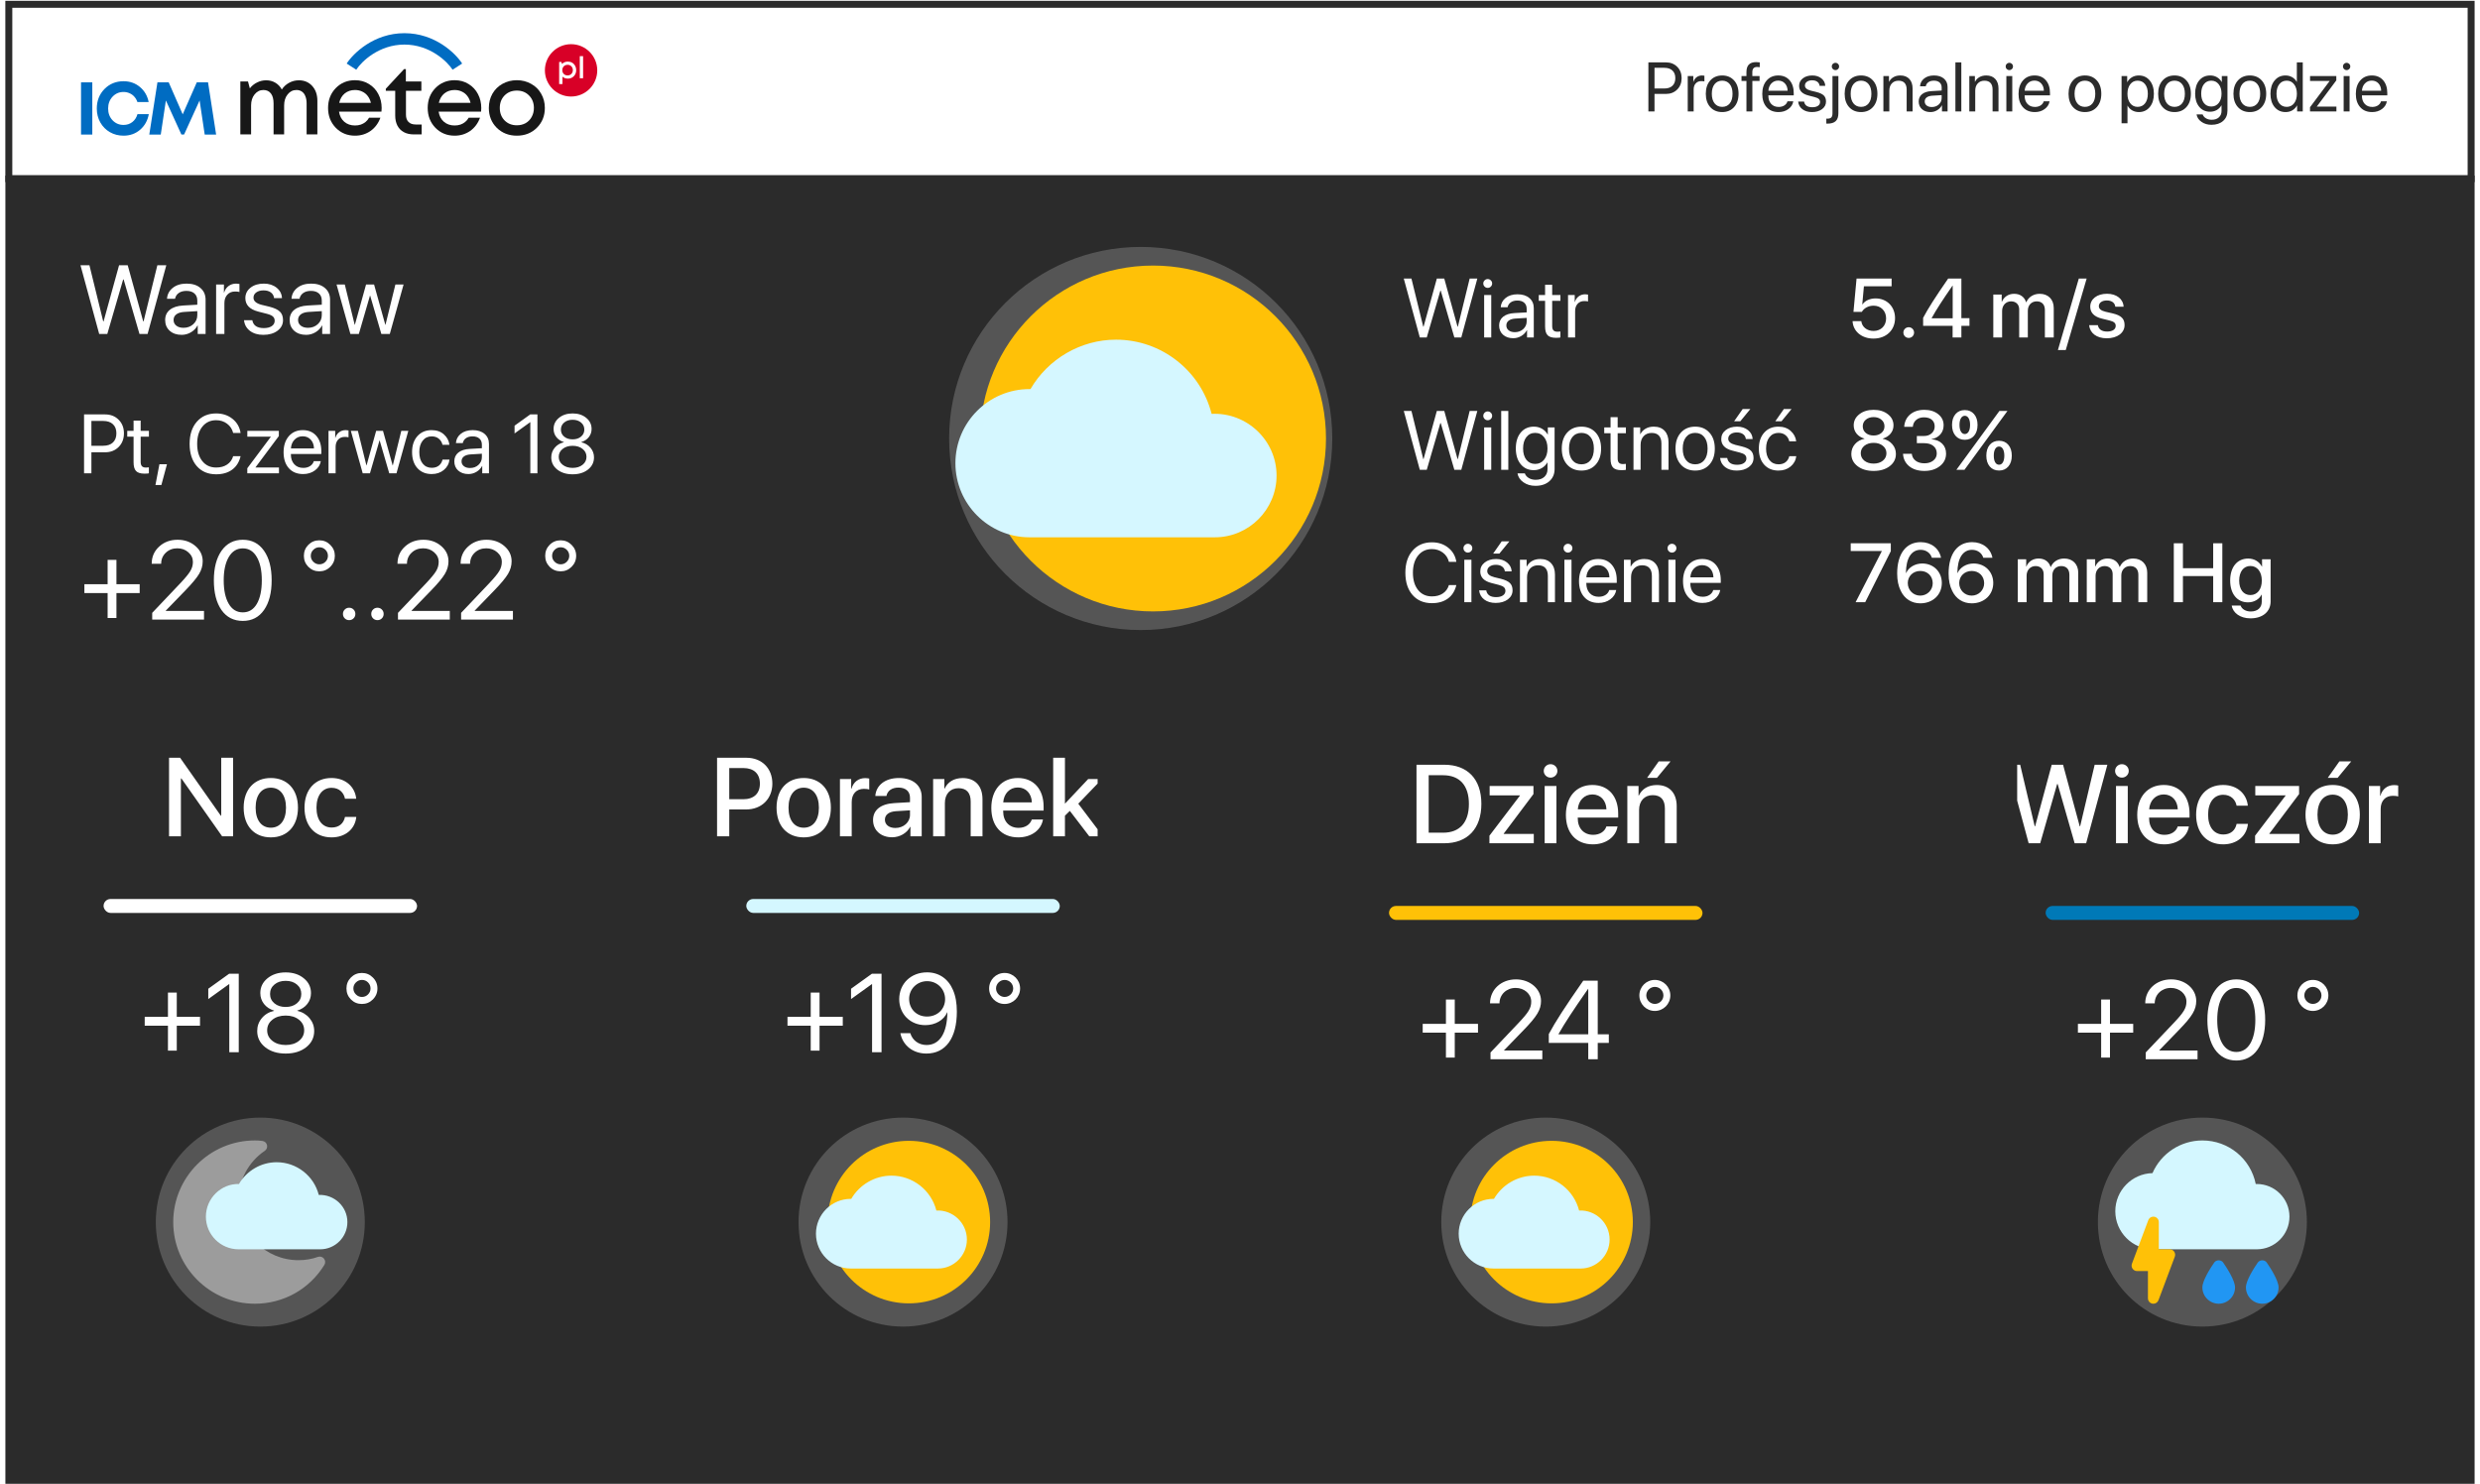 <svg width="356" height="213" viewBox="0 0 356 213" fill="none" xmlns="http://www.w3.org/2000/svg">
<rect x="1.266" y="0.616" width="353.459" height="25.026" fill="white" stroke="#2B2B2B"/>
<path d="M236.623 8.954H239.138C239.799 8.954 240.339 9.166 240.759 9.589C241.182 10.009 241.394 10.551 241.394 11.215C241.394 11.882 241.182 12.427 240.759 12.851C240.336 13.274 239.792 13.485 239.128 13.485H237.502V16H236.623V8.954ZM237.502 9.735V12.704H238.908C239.41 12.704 239.799 12.574 240.075 12.313C240.352 12.05 240.49 11.684 240.49 11.215C240.49 10.746 240.352 10.383 240.075 10.126C239.802 9.866 239.413 9.735 238.908 9.735H237.502ZM242.272 16V10.922H243.073V11.752H243.093C243.177 11.469 243.329 11.246 243.547 11.083C243.768 10.917 244.027 10.834 244.323 10.834C244.392 10.834 244.506 10.845 244.665 10.868V11.693C244.574 11.661 244.423 11.645 244.211 11.645C243.882 11.645 243.618 11.754 243.42 11.972C243.221 12.19 243.122 12.478 243.122 12.836V16H242.272ZM247.219 16.088C246.509 16.088 245.939 15.852 245.51 15.38C245.08 14.905 244.865 14.265 244.865 13.461C244.865 12.657 245.08 12.019 245.51 11.547C245.939 11.072 246.509 10.834 247.219 10.834C247.925 10.834 248.493 11.072 248.923 11.547C249.353 12.019 249.567 12.657 249.567 13.461C249.567 14.262 249.353 14.9 248.923 15.375C248.493 15.85 247.925 16.088 247.219 16.088ZM246.13 14.843C246.4 15.175 246.763 15.341 247.219 15.341C247.674 15.341 248.036 15.176 248.303 14.848C248.57 14.516 248.703 14.053 248.703 13.461C248.703 12.868 248.57 12.408 248.303 12.079C248.036 11.747 247.674 11.581 247.219 11.581C246.763 11.581 246.4 11.747 246.13 12.079C245.863 12.411 245.729 12.872 245.729 13.461C245.729 14.05 245.863 14.511 246.13 14.843ZM250.7 16V11.62H249.992V10.922H250.7V10.355C250.7 9.867 250.814 9.506 251.042 9.271C251.273 9.034 251.623 8.915 252.092 8.915C252.274 8.915 252.447 8.928 252.609 8.954V9.643C252.473 9.623 252.344 9.613 252.224 9.613C251.771 9.613 251.545 9.862 251.545 10.36V10.922H252.585V11.62H251.55V16H250.7ZM255.256 11.571C254.862 11.571 254.535 11.708 254.274 11.981C254.017 12.252 253.876 12.6 253.85 13.026H256.608C256.599 12.597 256.47 12.247 256.223 11.977C255.975 11.706 255.653 11.571 255.256 11.571ZM256.589 14.545H257.424C257.349 14.994 257.115 15.364 256.721 15.653C256.33 15.943 255.86 16.088 255.31 16.088C254.584 16.088 254.012 15.854 253.596 15.385C253.179 14.916 252.971 14.281 252.971 13.48C252.971 12.686 253.179 12.046 253.596 11.562C254.016 11.076 254.574 10.834 255.271 10.834C255.954 10.834 256.494 11.063 256.892 11.523C257.289 11.981 257.487 12.597 257.487 13.368V13.69H253.845V13.739C253.845 14.227 253.978 14.618 254.245 14.911C254.512 15.204 254.873 15.351 255.329 15.351C255.648 15.351 255.92 15.277 256.145 15.131C256.369 14.984 256.517 14.789 256.589 14.545ZM258.259 12.323C258.259 11.887 258.435 11.531 258.786 11.254C259.141 10.974 259.597 10.834 260.153 10.834C260.677 10.834 261.114 10.974 261.462 11.254C261.81 11.534 261.994 11.889 262.014 12.318H261.203C261.174 12.071 261.063 11.877 260.871 11.737C260.682 11.597 260.433 11.527 260.124 11.527C259.815 11.527 259.566 11.597 259.377 11.737C259.188 11.874 259.094 12.055 259.094 12.279C259.094 12.624 259.375 12.868 259.938 13.012L260.725 13.202C261.236 13.332 261.595 13.502 261.804 13.71C262.015 13.915 262.121 14.205 262.121 14.579C262.121 15.022 261.932 15.385 261.555 15.668C261.177 15.948 260.692 16.088 260.1 16.088C259.546 16.088 259.089 15.951 258.728 15.678C258.369 15.401 258.168 15.037 258.122 14.584H258.972C259.066 15.124 259.46 15.395 260.153 15.395C260.495 15.395 260.765 15.328 260.964 15.194C261.166 15.058 261.267 14.874 261.267 14.643C261.267 14.46 261.206 14.315 261.086 14.208C260.969 14.101 260.769 14.009 260.485 13.935L259.592 13.705C258.703 13.477 258.259 13.017 258.259 12.323ZM263.898 10.922V16.249C263.898 16.763 263.771 17.141 263.518 17.382C263.264 17.626 262.867 17.748 262.326 17.748C262.225 17.748 262.172 17.746 262.165 17.743V17.035H262.297C262.574 17.035 262.767 16.977 262.878 16.859C262.992 16.742 263.049 16.542 263.049 16.259V10.922H263.898ZM263.474 10.067C263.33 10.067 263.207 10.015 263.103 9.911C262.998 9.807 262.946 9.683 262.946 9.54C262.946 9.394 262.998 9.27 263.103 9.169C263.207 9.065 263.33 9.013 263.474 9.013C263.62 9.013 263.745 9.065 263.85 9.169C263.954 9.27 264.006 9.394 264.006 9.54C264.006 9.683 263.954 9.807 263.85 9.911C263.745 10.015 263.62 10.067 263.474 10.067ZM267.15 16.088C266.441 16.088 265.871 15.852 265.441 15.38C265.012 14.905 264.797 14.265 264.797 13.461C264.797 12.657 265.012 12.019 265.441 11.547C265.871 11.072 266.441 10.834 267.15 10.834C267.857 10.834 268.425 11.072 268.854 11.547C269.284 12.019 269.499 12.657 269.499 13.461C269.499 14.262 269.284 14.9 268.854 15.375C268.425 15.85 267.857 16.088 267.15 16.088ZM266.062 14.843C266.332 15.175 266.695 15.341 267.15 15.341C267.606 15.341 267.967 15.176 268.234 14.848C268.501 14.516 268.635 14.053 268.635 13.461C268.635 12.868 268.501 12.408 268.234 12.079C267.967 11.747 267.606 11.581 267.15 11.581C266.695 11.581 266.332 11.747 266.062 12.079C265.795 12.411 265.661 12.872 265.661 13.461C265.661 14.05 265.795 14.511 266.062 14.843ZM270.358 16V10.922H271.159V11.732H271.179C271.325 11.449 271.535 11.229 271.809 11.073C272.082 10.914 272.409 10.834 272.79 10.834C273.343 10.834 273.775 11.002 274.084 11.337C274.393 11.669 274.548 12.125 274.548 12.704V16H273.698V12.855C273.698 12.442 273.601 12.128 273.405 11.913C273.21 11.695 272.919 11.586 272.531 11.586C272.131 11.586 271.81 11.716 271.569 11.977C271.328 12.237 271.208 12.582 271.208 13.012V16H270.358ZM277.307 15.365C277.707 15.365 278.042 15.242 278.312 14.994C278.586 14.743 278.723 14.436 278.723 14.071V13.656L277.365 13.739C277.023 13.762 276.758 13.845 276.569 13.988C276.384 14.132 276.291 14.324 276.291 14.565C276.291 14.805 276.384 14.999 276.569 15.146C276.755 15.292 277.001 15.365 277.307 15.365ZM277.116 16.088C276.612 16.088 276.203 15.948 275.891 15.668C275.581 15.388 275.427 15.02 275.427 14.565C275.427 14.128 275.586 13.78 275.905 13.52C276.228 13.259 276.682 13.113 277.268 13.08L278.723 12.997V12.572C278.723 12.263 278.625 12.021 278.43 11.845C278.234 11.669 277.961 11.581 277.609 11.581C277.287 11.581 277.025 11.653 276.823 11.796C276.621 11.936 276.493 12.133 276.438 12.387H275.617C275.646 11.934 275.842 11.563 276.203 11.273C276.568 10.98 277.043 10.834 277.629 10.834C278.225 10.834 278.697 10.984 279.045 11.283C279.396 11.583 279.572 11.985 279.572 12.489V16H278.767V15.126H278.747C278.594 15.416 278.369 15.648 278.073 15.824C277.777 16 277.458 16.088 277.116 16.088ZM280.695 16V8.954H281.545V16H280.695ZM282.692 16V10.922H283.493V11.732H283.513C283.659 11.449 283.869 11.229 284.143 11.073C284.416 10.914 284.743 10.834 285.124 10.834C285.677 10.834 286.109 11.002 286.418 11.337C286.727 11.669 286.882 12.125 286.882 12.704V16H286.032V12.855C286.032 12.442 285.935 12.128 285.739 11.913C285.544 11.695 285.253 11.586 284.865 11.586C284.465 11.586 284.144 11.716 283.903 11.977C283.662 12.237 283.542 12.582 283.542 13.012V16H282.692ZM288.01 16V10.922H288.859V16H288.01ZM288.435 10.067C288.291 10.067 288.168 10.015 288.063 9.911C287.959 9.807 287.907 9.683 287.907 9.54C287.907 9.394 287.959 9.27 288.063 9.169C288.168 9.065 288.291 9.013 288.435 9.013C288.581 9.013 288.706 9.065 288.811 9.169C288.915 9.27 288.967 9.394 288.967 9.54C288.967 9.683 288.915 9.807 288.811 9.911C288.706 10.015 288.581 10.067 288.435 10.067ZM292.043 11.571C291.649 11.571 291.322 11.708 291.062 11.981C290.804 12.252 290.663 12.6 290.637 13.026H293.396C293.386 12.597 293.257 12.247 293.01 11.977C292.762 11.706 292.44 11.571 292.043 11.571ZM293.376 14.545H294.211C294.136 14.994 293.902 15.364 293.508 15.653C293.117 15.943 292.647 16.088 292.097 16.088C291.371 16.088 290.799 15.854 290.383 15.385C289.966 14.916 289.758 14.281 289.758 13.48C289.758 12.686 289.966 12.046 290.383 11.562C290.803 11.076 291.361 10.834 292.058 10.834C292.741 10.834 293.282 11.063 293.679 11.523C294.076 11.981 294.274 12.597 294.274 13.368V13.69H290.632V13.739C290.632 14.227 290.765 14.618 291.032 14.911C291.299 15.204 291.66 15.351 292.116 15.351C292.435 15.351 292.707 15.277 292.932 15.131C293.156 14.984 293.304 14.789 293.376 14.545ZM299.289 16.088C298.579 16.088 298.01 15.852 297.58 15.38C297.15 14.905 296.936 14.265 296.936 13.461C296.936 12.657 297.15 12.019 297.58 11.547C298.01 11.072 298.579 10.834 299.289 10.834C299.995 10.834 300.563 11.072 300.993 11.547C301.423 12.019 301.638 12.657 301.638 13.461C301.638 14.262 301.423 14.9 300.993 15.375C300.563 15.85 299.995 16.088 299.289 16.088ZM298.2 14.843C298.47 15.175 298.833 15.341 299.289 15.341C299.745 15.341 300.106 15.176 300.373 14.848C300.64 14.516 300.773 14.053 300.773 13.461C300.773 12.868 300.64 12.408 300.373 12.079C300.106 11.747 299.745 11.581 299.289 11.581C298.833 11.581 298.47 11.747 298.2 12.079C297.933 12.411 297.8 12.872 297.8 13.461C297.8 14.05 297.933 14.511 298.2 14.843ZM307.014 10.834C307.665 10.834 308.189 11.073 308.586 11.552C308.986 12.03 309.187 12.667 309.187 13.461C309.187 14.252 308.988 14.888 308.591 15.37C308.194 15.849 307.674 16.088 307.033 16.088C306.675 16.088 306.354 16.006 306.071 15.844C305.788 15.681 305.57 15.458 305.417 15.175H305.397V17.694H304.548V10.922H305.354V11.781H305.373C305.533 11.488 305.756 11.257 306.042 11.088C306.328 10.919 306.652 10.834 307.014 10.834ZM306.848 15.341C307.3 15.341 307.658 15.171 307.922 14.833C308.186 14.495 308.317 14.037 308.317 13.461C308.317 12.885 308.186 12.427 307.922 12.089C307.658 11.75 307.3 11.581 306.848 11.581C306.411 11.581 306.06 11.754 305.793 12.099C305.526 12.444 305.393 12.898 305.393 13.461C305.393 14.027 305.526 14.483 305.793 14.828C306.06 15.17 306.411 15.341 306.848 15.341ZM312.15 16.088C311.441 16.088 310.871 15.852 310.441 15.38C310.012 14.905 309.797 14.265 309.797 13.461C309.797 12.657 310.012 12.019 310.441 11.547C310.871 11.072 311.441 10.834 312.15 10.834C312.857 10.834 313.425 11.072 313.854 11.547C314.284 12.019 314.499 12.657 314.499 13.461C314.499 14.262 314.284 14.9 313.854 15.375C313.425 15.85 312.857 16.088 312.15 16.088ZM311.062 14.843C311.332 15.175 311.695 15.341 312.15 15.341C312.606 15.341 312.967 15.176 313.234 14.848C313.501 14.516 313.635 14.053 313.635 13.461C313.635 12.868 313.501 12.408 313.234 12.079C312.967 11.747 312.606 11.581 312.15 11.581C311.695 11.581 311.332 11.747 311.062 12.079C310.795 12.411 310.661 12.872 310.661 13.461C310.661 14.05 310.795 14.511 311.062 14.843ZM317.424 15.292C317.867 15.292 318.223 15.123 318.493 14.784C318.763 14.446 318.898 13.998 318.898 13.441C318.898 12.882 318.763 12.432 318.493 12.094C318.223 11.752 317.867 11.581 317.424 11.581C316.984 11.581 316.633 11.75 316.369 12.089C316.109 12.424 315.979 12.875 315.979 13.441C315.979 14.008 316.109 14.459 316.369 14.794C316.633 15.126 316.984 15.292 317.424 15.292ZM317.453 17.914C316.896 17.914 316.418 17.773 316.018 17.489C315.617 17.209 315.381 16.853 315.31 16.42H316.184C316.268 16.654 316.428 16.841 316.662 16.981C316.896 17.121 317.172 17.191 317.487 17.191C317.924 17.191 318.267 17.076 318.518 16.845C318.771 16.614 318.898 16.308 318.898 15.927V15.126H318.879C318.719 15.406 318.496 15.629 318.21 15.795C317.924 15.958 317.604 16.039 317.253 16.039C316.605 16.039 316.086 15.803 315.695 15.331C315.305 14.859 315.109 14.229 315.109 13.441C315.109 12.647 315.305 12.014 315.695 11.542C316.089 11.07 316.615 10.834 317.272 10.834C317.631 10.834 317.953 10.917 318.239 11.083C318.526 11.249 318.754 11.48 318.923 11.776H318.938V10.922H319.748V15.898C319.748 16.506 319.54 16.994 319.123 17.362C318.706 17.73 318.15 17.914 317.453 17.914ZM322.961 16.088C322.251 16.088 321.682 15.852 321.252 15.38C320.822 14.905 320.607 14.265 320.607 13.461C320.607 12.657 320.822 12.019 321.252 11.547C321.682 11.072 322.251 10.834 322.961 10.834C323.667 10.834 324.235 11.072 324.665 11.547C325.095 12.019 325.31 12.657 325.31 13.461C325.31 14.262 325.095 14.9 324.665 15.375C324.235 15.85 323.667 16.088 322.961 16.088ZM321.872 14.843C322.142 15.175 322.505 15.341 322.961 15.341C323.417 15.341 323.778 15.176 324.045 14.848C324.312 14.516 324.445 14.053 324.445 13.461C324.445 12.868 324.312 12.408 324.045 12.079C323.778 11.747 323.417 11.581 322.961 11.581C322.505 11.581 322.142 11.747 321.872 12.079C321.605 12.411 321.472 12.872 321.472 13.461C321.472 14.05 321.605 14.511 321.872 14.843ZM328.093 16.088C327.442 16.088 326.916 15.849 326.516 15.37C326.118 14.892 325.92 14.255 325.92 13.461C325.92 12.67 326.118 12.035 326.516 11.557C326.913 11.075 327.432 10.834 328.073 10.834C328.431 10.834 328.752 10.915 329.035 11.078C329.318 11.241 329.536 11.464 329.689 11.747H329.709V8.954H330.559V16H329.748V15.141H329.733C329.567 15.437 329.343 15.67 329.06 15.839C328.776 16.005 328.454 16.088 328.093 16.088ZM328.254 11.581C327.805 11.581 327.448 11.752 327.185 12.094C326.921 12.432 326.789 12.888 326.789 13.461C326.789 14.037 326.921 14.495 327.185 14.833C327.448 15.171 327.805 15.341 328.254 15.341C328.693 15.341 329.047 15.17 329.313 14.828C329.58 14.483 329.714 14.027 329.714 13.461C329.714 12.895 329.579 12.44 329.309 12.099C329.042 11.754 328.69 11.581 328.254 11.581ZM331.599 16V15.395L334.411 11.635V11.62H331.604V10.922H335.373V11.542L332.58 15.287V15.302H335.388V16H331.599ZM336.428 16V10.922H337.277V16H336.428ZM336.853 10.067C336.709 10.067 336.586 10.015 336.481 9.911C336.377 9.807 336.325 9.683 336.325 9.54C336.325 9.394 336.377 9.27 336.481 9.169C336.586 9.065 336.709 9.013 336.853 9.013C336.999 9.013 337.124 9.065 337.229 9.169C337.333 9.27 337.385 9.394 337.385 9.54C337.385 9.683 337.333 9.807 337.229 9.911C337.124 10.015 336.999 10.067 336.853 10.067ZM340.461 11.571C340.067 11.571 339.74 11.708 339.479 11.981C339.222 12.252 339.081 12.6 339.055 13.026H341.813C341.804 12.597 341.675 12.247 341.428 11.977C341.18 11.706 340.858 11.571 340.461 11.571ZM341.794 14.545H342.629C342.554 14.994 342.32 15.364 341.926 15.653C341.535 15.943 341.065 16.088 340.515 16.088C339.789 16.088 339.217 15.854 338.801 15.385C338.384 14.916 338.176 14.281 338.176 13.48C338.176 12.686 338.384 12.046 338.801 11.562C339.221 11.076 339.779 10.834 340.476 10.834C341.159 10.834 341.7 11.063 342.097 11.523C342.494 11.981 342.692 12.597 342.692 13.368V13.69H339.05V13.739C339.05 14.227 339.183 14.618 339.45 14.911C339.717 15.204 340.078 15.351 340.534 15.351C340.853 15.351 341.125 15.277 341.35 15.131C341.574 14.984 341.722 14.789 341.794 14.545Z" fill="#2B2B2B"/>
<rect x="1.273" y="25.708" width="353.452" height="186.79" fill="#2B2B2B" stroke="#2B2B2B"/>
<g filter="url(#filter0_f_3255_1110)">
<circle cx="163.746" cy="62.945" r="27.5" fill="white" fill-opacity="0.2"/>
</g>
<g clip-path="url(#clip0_3255_1110)">
<path d="M165.519 87.769C179.229 87.769 190.343 76.655 190.343 62.945C190.343 49.236 179.229 38.122 165.519 38.122C151.809 38.122 140.695 49.236 140.695 62.945C140.695 76.655 151.809 87.769 165.519 87.769Z" fill="#FFC107"/>
<path d="M173.926 59.41C172.352 53.225 166.738 48.76 160.199 48.76C155.146 48.76 150.45 51.509 147.925 55.853C147.879 55.853 147.833 55.853 147.787 55.853C141.922 55.853 137.148 60.626 137.148 66.492C137.148 72.357 141.922 77.13 147.787 77.13H174.384C179.274 77.13 183.249 73.155 183.249 68.265C183.249 63.225 178.99 59.172 173.926 59.41Z" fill="#D5F7FF"/>
</g>
<path d="M266.371 86.445H267.748L271.422 79.127V77.99H265.668V79.098H270.127V79.127L266.371 86.445ZM275.658 86.609C277.451 86.609 278.746 85.379 278.746 83.686C278.746 82.08 277.551 80.891 275.939 80.891C274.885 80.891 273.988 81.441 273.619 82.262H273.596C273.602 80.135 274.375 78.928 275.705 78.928C276.479 78.928 277.111 79.379 277.316 80.07H278.629C278.371 78.723 277.211 77.826 275.717 77.826C273.602 77.826 272.336 79.502 272.336 82.332C272.336 83.322 272.512 84.154 272.857 84.828C273.408 85.971 274.41 86.609 275.658 86.609ZM275.646 85.502C274.639 85.502 273.859 84.705 273.859 83.703C273.859 82.701 274.627 81.963 275.658 81.963C276.695 81.963 277.439 82.701 277.439 83.727C277.439 84.717 276.643 85.502 275.646 85.502ZM283.041 86.609C284.834 86.609 286.129 85.379 286.129 83.686C286.129 82.08 284.934 80.891 283.322 80.891C282.268 80.891 281.371 81.441 281.002 82.262H280.979C280.984 80.135 281.758 78.928 283.088 78.928C283.861 78.928 284.494 79.379 284.699 80.07H286.012C285.754 78.723 284.594 77.826 283.1 77.826C280.984 77.826 279.719 79.502 279.719 82.332C279.719 83.322 279.895 84.154 280.24 84.828C280.791 85.971 281.793 86.609 283.041 86.609ZM283.029 85.502C282.021 85.502 281.242 84.705 281.242 83.703C281.242 82.701 282.01 81.963 283.041 81.963C284.078 81.963 284.822 82.701 284.822 83.727C284.822 84.717 284.025 85.502 283.029 85.502ZM289.65 86.445H290.916V82.637C290.916 81.846 291.449 81.26 292.199 81.26C292.914 81.26 293.365 81.711 293.365 82.42V86.445H294.607V82.596C294.607 81.816 295.129 81.26 295.879 81.26C296.629 81.26 297.057 81.717 297.057 82.514V86.445H298.328V82.209C298.328 80.984 297.531 80.176 296.312 80.176C295.434 80.176 294.707 80.633 294.391 81.383H294.361C294.115 80.615 293.494 80.176 292.639 80.176C291.807 80.176 291.162 80.633 290.887 81.318H290.857V80.281H289.65V86.445ZM299.553 86.445H300.818V82.637C300.818 81.846 301.352 81.26 302.102 81.26C302.816 81.26 303.268 81.711 303.268 82.42V86.445H304.51V82.596C304.51 81.816 305.031 81.26 305.781 81.26C306.531 81.26 306.959 81.717 306.959 82.514V86.445H308.23V82.209C308.23 80.984 307.434 80.176 306.215 80.176C305.336 80.176 304.609 80.633 304.293 81.383H304.264C304.018 80.615 303.396 80.176 302.541 80.176C301.709 80.176 301.064 80.633 300.789 81.318H300.76V80.281H299.553V86.445ZM319.012 86.445V77.99H317.699V81.564H313.357V77.99H312.045V86.445H313.357V82.701H317.699V86.445H319.012ZM323.037 85.42C322.064 85.42 321.432 84.635 321.432 83.346C321.432 82.062 322.064 81.248 323.037 81.248C324.027 81.248 324.678 82.08 324.678 83.346C324.678 84.617 324.027 85.42 323.037 85.42ZM323.049 88.766C324.807 88.766 325.943 87.805 325.943 86.334V80.281H324.713V81.336H324.689C324.314 80.621 323.6 80.182 322.727 80.182C321.145 80.182 320.137 81.4 320.137 83.34C320.137 85.262 321.15 86.469 322.697 86.469C323.576 86.469 324.303 86.029 324.648 85.361H324.672V86.375C324.672 87.219 324.086 87.781 323.096 87.781C322.375 87.781 321.812 87.441 321.631 86.926H320.359C320.518 87.992 321.596 88.766 323.049 88.766Z" fill="white"/>
<path d="M205.547 86.586C204.379 86.586 203.451 86.193 202.764 85.408C202.08 84.619 201.738 83.555 201.738 82.215C201.738 80.887 202.084 79.828 202.775 79.039C203.467 78.246 204.391 77.85 205.547 77.85C206.469 77.85 207.25 78.107 207.891 78.623C208.535 79.135 208.924 79.812 209.057 80.656H207.99C207.854 80.102 207.562 79.658 207.117 79.326C206.672 78.99 206.148 78.822 205.547 78.822C204.723 78.822 204.062 79.131 203.566 79.748C203.07 80.365 202.822 81.187 202.822 82.215C202.822 83.254 203.068 84.08 203.561 84.693C204.053 85.307 204.717 85.613 205.553 85.613C206.174 85.613 206.697 85.471 207.123 85.186C207.549 84.9 207.838 84.5 207.99 83.984H209.057C208.861 84.82 208.461 85.463 207.855 85.912C207.25 86.361 206.48 86.586 205.547 86.586ZM210.199 86.445V80.352H211.219V86.445H210.199ZM210.709 79.326C210.537 79.326 210.389 79.264 210.264 79.139C210.139 79.014 210.076 78.865 210.076 78.693C210.076 78.517 210.139 78.369 210.264 78.248C210.389 78.123 210.537 78.061 210.709 78.061C210.885 78.061 211.035 78.123 211.16 78.248C211.285 78.369 211.348 78.517 211.348 78.693C211.348 78.865 211.285 79.014 211.16 79.139C211.035 79.264 210.885 79.326 210.709 79.326ZM212.49 82.033C212.49 81.51 212.701 81.082 213.123 80.75C213.549 80.414 214.096 80.246 214.764 80.246C215.393 80.246 215.916 80.414 216.334 80.75C216.752 81.086 216.973 81.512 216.996 82.027H216.023C215.988 81.73 215.855 81.498 215.625 81.33C215.398 81.162 215.1 81.078 214.729 81.078C214.357 81.078 214.059 81.162 213.832 81.33C213.605 81.494 213.492 81.711 213.492 81.98C213.492 82.394 213.83 82.687 214.506 82.859L215.449 83.088C216.062 83.244 216.494 83.447 216.744 83.697C216.998 83.943 217.125 84.291 217.125 84.74C217.125 85.271 216.898 85.707 216.445 86.047C215.992 86.383 215.41 86.551 214.699 86.551C214.035 86.551 213.486 86.387 213.053 86.058C212.623 85.727 212.381 85.289 212.326 84.746H213.346C213.459 85.394 213.932 85.719 214.764 85.719C215.174 85.719 215.498 85.639 215.736 85.478C215.979 85.314 216.1 85.094 216.1 84.816C216.1 84.598 216.027 84.424 215.883 84.295C215.742 84.166 215.502 84.057 215.162 83.967L214.09 83.691C213.023 83.418 212.49 82.865 212.49 82.033ZM215.227 79.473H214.336L215.566 77.715H216.668L215.227 79.473ZM218.186 86.445V80.352H219.146V81.324H219.17C219.346 80.984 219.598 80.721 219.926 80.533C220.254 80.342 220.646 80.246 221.104 80.246C221.768 80.246 222.285 80.447 222.656 80.85C223.027 81.248 223.213 81.795 223.213 82.49V86.445H222.193V82.672C222.193 82.176 222.076 81.799 221.842 81.541C221.607 81.279 221.258 81.148 220.793 81.148C220.312 81.148 219.928 81.305 219.639 81.617C219.35 81.93 219.205 82.344 219.205 82.859V86.445H218.186ZM224.566 86.445V80.352H225.586V86.445H224.566ZM225.076 79.326C224.904 79.326 224.756 79.264 224.631 79.139C224.506 79.014 224.443 78.865 224.443 78.693C224.443 78.517 224.506 78.369 224.631 78.248C224.756 78.123 224.904 78.061 225.076 78.061C225.252 78.061 225.402 78.123 225.527 78.248C225.652 78.369 225.715 78.517 225.715 78.693C225.715 78.865 225.652 79.014 225.527 79.139C225.402 79.264 225.252 79.326 225.076 79.326ZM229.406 81.131C228.934 81.131 228.541 81.295 228.229 81.623C227.92 81.947 227.75 82.365 227.719 82.877H231.029C231.018 82.361 230.863 81.941 230.566 81.617C230.27 81.293 229.883 81.131 229.406 81.131ZM231.006 84.699H232.008C231.918 85.238 231.637 85.682 231.164 86.029C230.695 86.377 230.131 86.551 229.471 86.551C228.6 86.551 227.914 86.269 227.414 85.707C226.914 85.144 226.664 84.383 226.664 83.422C226.664 82.469 226.914 81.701 227.414 81.119C227.918 80.537 228.588 80.246 229.424 80.246C230.244 80.246 230.893 80.521 231.369 81.072C231.846 81.623 232.084 82.361 232.084 83.287V83.674H227.713V83.732C227.713 84.318 227.873 84.787 228.193 85.139C228.514 85.49 228.947 85.666 229.494 85.666C229.877 85.666 230.203 85.578 230.473 85.402C230.742 85.227 230.92 84.992 231.006 84.699ZM233.115 86.445V80.352H234.076V81.324H234.1C234.275 80.984 234.527 80.721 234.855 80.533C235.184 80.342 235.576 80.246 236.033 80.246C236.697 80.246 237.215 80.447 237.586 80.85C237.957 81.248 238.143 81.795 238.143 82.49V86.445H237.123V82.672C237.123 82.176 237.006 81.799 236.771 81.541C236.537 81.279 236.188 81.148 235.723 81.148C235.242 81.148 234.857 81.305 234.568 81.617C234.279 81.93 234.135 82.344 234.135 82.859V86.445H233.115ZM239.496 86.445V80.352H240.516V86.445H239.496ZM240.006 79.326C239.834 79.326 239.686 79.264 239.561 79.139C239.436 79.014 239.373 78.865 239.373 78.693C239.373 78.517 239.436 78.369 239.561 78.248C239.686 78.123 239.834 78.061 240.006 78.061C240.182 78.061 240.332 78.123 240.457 78.248C240.582 78.369 240.645 78.517 240.645 78.693C240.645 78.865 240.582 79.014 240.457 79.139C240.332 79.264 240.182 79.326 240.006 79.326ZM244.336 81.131C243.863 81.131 243.471 81.295 243.158 81.623C242.85 81.947 242.68 82.365 242.648 82.877H245.959C245.947 82.361 245.793 81.941 245.496 81.617C245.199 81.293 244.812 81.131 244.336 81.131ZM245.936 84.699H246.938C246.848 85.238 246.566 85.682 246.094 86.029C245.625 86.377 245.061 86.551 244.4 86.551C243.529 86.551 242.844 86.269 242.344 85.707C241.844 85.144 241.594 84.383 241.594 83.422C241.594 82.469 241.844 81.701 242.344 81.119C242.848 80.537 243.518 80.246 244.354 80.246C245.174 80.246 245.822 80.521 246.299 81.072C246.775 81.623 247.014 82.361 247.014 83.287V83.674H242.643V83.732C242.643 84.318 242.803 84.787 243.123 85.139C243.443 85.49 243.877 85.666 244.424 85.666C244.807 85.666 245.133 85.578 245.402 85.402C245.672 85.227 245.85 84.992 245.936 84.699Z" fill="white"/>
<path d="M268.955 67.603C268.014 67.603 267.244 67.375 266.646 66.918C266.053 66.461 265.756 65.875 265.756 65.16C265.756 64.625 265.928 64.158 266.271 63.76C266.619 63.361 267.074 63.103 267.637 62.986V62.957C267.168 62.828 266.793 62.594 266.512 62.254C266.234 61.91 266.096 61.512 266.096 61.059C266.096 60.418 266.365 59.887 266.904 59.465C267.443 59.043 268.127 58.832 268.955 58.832C269.787 58.832 270.471 59.043 271.006 59.465C271.541 59.883 271.809 60.416 271.809 61.064C271.809 61.51 271.67 61.902 271.393 62.242C271.115 62.582 270.742 62.82 270.273 62.957V62.986C270.836 63.103 271.289 63.361 271.633 63.76C271.98 64.158 272.154 64.625 272.154 65.16C272.154 65.879 271.855 66.467 271.258 66.924C270.66 67.377 269.893 67.603 268.955 67.603ZM267.625 66.133C267.973 66.41 268.416 66.549 268.955 66.549C269.494 66.549 269.936 66.41 270.279 66.133C270.623 65.852 270.795 65.496 270.795 65.066C270.795 64.629 270.623 64.271 270.279 63.994C269.936 63.713 269.494 63.572 268.955 63.572C268.416 63.572 267.973 63.713 267.625 63.994C267.281 64.275 267.109 64.633 267.109 65.066C267.109 65.496 267.281 65.852 267.625 66.133ZM268.955 62.517C269.408 62.517 269.781 62.395 270.074 62.148C270.367 61.898 270.514 61.582 270.514 61.199C270.514 60.812 270.367 60.496 270.074 60.25C269.785 60 269.412 59.875 268.955 59.875C268.498 59.875 268.123 60 267.83 60.25C267.541 60.496 267.396 60.812 267.396 61.199C267.396 61.586 267.541 61.902 267.83 62.148C268.123 62.395 268.498 62.517 268.955 62.517ZM275.16 63.619V62.588H276.18C276.633 62.588 277.002 62.459 277.287 62.201C277.576 61.943 277.721 61.615 277.721 61.217C277.721 60.814 277.586 60.496 277.316 60.262C277.051 60.027 276.672 59.91 276.18 59.91C275.723 59.91 275.352 60.033 275.066 60.279C274.781 60.521 274.619 60.852 274.58 61.27H273.344C273.395 60.527 273.68 59.935 274.199 59.494C274.723 59.053 275.402 58.832 276.238 58.832C277.043 58.832 277.705 59.039 278.225 59.453C278.744 59.863 279.004 60.392 279.004 61.041C279.004 61.564 278.846 62.006 278.529 62.365C278.213 62.721 277.791 62.945 277.264 63.039V63.062C277.904 63.105 278.412 63.31 278.787 63.678C279.166 64.045 279.355 64.523 279.355 65.113C279.355 65.844 279.061 66.441 278.471 66.906C277.881 67.371 277.141 67.603 276.25 67.603C275.348 67.603 274.619 67.379 274.064 66.93C273.514 66.477 273.217 65.881 273.174 65.142H274.434C274.477 65.553 274.658 65.883 274.979 66.133C275.303 66.383 275.727 66.508 276.25 66.508C276.766 66.508 277.189 66.377 277.521 66.115C277.854 65.85 278.02 65.51 278.02 65.096C278.02 64.639 277.857 64.279 277.533 64.017C277.213 63.752 276.773 63.619 276.215 63.619H275.16ZM283.375 59.447C283.707 59.834 283.873 60.352 283.873 61C283.873 61.648 283.707 62.166 283.375 62.553C283.043 62.939 282.6 63.133 282.045 63.133C281.486 63.133 281.041 62.939 280.709 62.553C280.377 62.166 280.211 61.648 280.211 61C280.211 60.352 280.377 59.834 280.709 59.447C281.041 59.06 281.486 58.867 282.045 58.867C282.6 58.867 283.043 59.06 283.375 59.447ZM282.045 62.307C282.275 62.307 282.459 62.189 282.596 61.955C282.732 61.721 282.801 61.4 282.801 60.994C282.801 60.592 282.732 60.273 282.596 60.039C282.459 59.805 282.275 59.687 282.045 59.687C281.811 59.687 281.625 59.805 281.488 60.039C281.352 60.273 281.283 60.592 281.283 60.994C281.283 61.4 281.352 61.721 281.488 61.955C281.625 62.189 281.811 62.307 282.045 62.307ZM281.992 67.445H280.832L284.102 62.974L287.014 58.99H288.168L284.986 63.349L281.992 67.445ZM288.789 65.412C288.789 66.061 288.623 66.578 288.291 66.965C287.963 67.352 287.52 67.545 286.961 67.545C286.402 67.545 285.957 67.352 285.625 66.965C285.297 66.578 285.133 66.061 285.133 65.412C285.133 64.76 285.297 64.24 285.625 63.853C285.957 63.467 286.402 63.273 286.961 63.273C287.52 63.273 287.963 63.467 288.291 63.853C288.623 64.24 288.789 64.76 288.789 65.412ZM286.404 66.367C286.541 66.598 286.727 66.713 286.961 66.713C287.195 66.713 287.379 66.598 287.512 66.367C287.648 66.133 287.717 65.812 287.717 65.406C287.717 65 287.648 64.682 287.512 64.451C287.379 64.217 287.195 64.1 286.961 64.1C286.727 64.1 286.541 64.217 286.404 64.451C286.271 64.682 286.205 65 286.205 65.406C286.205 65.812 286.271 66.133 286.404 66.367Z" fill="white"/>
<path d="M206.76 60.736L204.809 67.445H203.812L201.51 58.99H202.611L204.305 65.892H204.352L206.256 58.99H207.322L209.227 65.892H209.273L210.967 58.99H212.068L209.766 67.445H208.77L206.818 60.736H206.76ZM213.047 67.445V61.352H214.066V67.445H213.047ZM213.557 60.326C213.385 60.326 213.236 60.264 213.111 60.139C212.986 60.014 212.924 59.865 212.924 59.693C212.924 59.517 212.986 59.369 213.111 59.248C213.236 59.123 213.385 59.06 213.557 59.06C213.732 59.06 213.883 59.123 214.008 59.248C214.133 59.369 214.195 59.517 214.195 59.693C214.195 59.865 214.133 60.014 214.008 60.139C213.883 60.264 213.732 60.326 213.557 60.326ZM215.496 67.445V58.99H216.516V67.445H215.496ZM220.371 66.596C220.902 66.596 221.33 66.392 221.654 65.986C221.979 65.58 222.141 65.043 222.141 64.375C222.141 63.703 221.979 63.164 221.654 62.758C221.33 62.348 220.902 62.142 220.371 62.142C219.844 62.142 219.422 62.346 219.105 62.752C218.793 63.154 218.637 63.695 218.637 64.375C218.637 65.055 218.793 65.596 219.105 65.998C219.422 66.396 219.844 66.596 220.371 66.596ZM220.406 69.742C219.738 69.742 219.164 69.572 218.684 69.232C218.203 68.896 217.92 68.469 217.834 67.949H218.883C218.984 68.23 219.176 68.455 219.457 68.623C219.738 68.791 220.068 68.875 220.447 68.875C220.971 68.875 221.383 68.736 221.684 68.459C221.988 68.182 222.141 67.814 222.141 67.357V66.396H222.117C221.926 66.732 221.658 67 221.314 67.199C220.971 67.394 220.588 67.492 220.166 67.492C219.389 67.492 218.766 67.209 218.297 66.642C217.828 66.076 217.594 65.32 217.594 64.375C217.594 63.422 217.828 62.662 218.297 62.096C218.77 61.529 219.4 61.246 220.189 61.246C220.619 61.246 221.006 61.346 221.35 61.545C221.693 61.744 221.967 62.021 222.17 62.377H222.188V61.352H223.16V67.322C223.16 68.053 222.91 68.639 222.41 69.08C221.91 69.521 221.242 69.742 220.406 69.742ZM227.016 67.551C226.164 67.551 225.48 67.267 224.965 66.701C224.449 66.131 224.191 65.363 224.191 64.398C224.191 63.434 224.449 62.668 224.965 62.102C225.48 61.531 226.164 61.246 227.016 61.246C227.863 61.246 228.545 61.531 229.061 62.102C229.576 62.668 229.834 63.434 229.834 64.398C229.834 65.359 229.576 66.125 229.061 66.695C228.545 67.266 227.863 67.551 227.016 67.551ZM225.709 66.057C226.033 66.455 226.469 66.654 227.016 66.654C227.562 66.654 227.996 66.457 228.316 66.062C228.637 65.664 228.797 65.109 228.797 64.398C228.797 63.687 228.637 63.135 228.316 62.74C227.996 62.342 227.562 62.142 227.016 62.142C226.469 62.142 226.033 62.342 225.709 62.74C225.389 63.139 225.229 63.691 225.229 64.398C225.229 65.105 225.389 65.658 225.709 66.057ZM231.193 59.881H232.213V61.352H233.396V62.189H232.213V65.811C232.213 66.088 232.273 66.293 232.395 66.426C232.516 66.555 232.707 66.619 232.969 66.619C233.133 66.619 233.273 66.609 233.391 66.59V67.445C233.258 67.477 233.043 67.492 232.746 67.492C232.188 67.492 231.789 67.367 231.551 67.117C231.312 66.867 231.193 66.449 231.193 65.863V62.189H230.285V61.352H231.193V59.881ZM234.486 67.445V61.352H235.447V62.324H235.471C235.646 61.984 235.898 61.721 236.227 61.533C236.555 61.342 236.947 61.246 237.404 61.246C238.068 61.246 238.586 61.447 238.957 61.849C239.328 62.248 239.514 62.795 239.514 63.49V67.445H238.494V63.672C238.494 63.176 238.377 62.799 238.143 62.541C237.908 62.279 237.559 62.148 237.094 62.148C236.613 62.148 236.229 62.305 235.939 62.617C235.65 62.93 235.506 63.344 235.506 63.859V67.445H234.486ZM243.34 67.551C242.488 67.551 241.805 67.267 241.289 66.701C240.773 66.131 240.516 65.363 240.516 64.398C240.516 63.434 240.773 62.668 241.289 62.102C241.805 61.531 242.488 61.246 243.34 61.246C244.188 61.246 244.869 61.531 245.385 62.102C245.9 62.668 246.158 63.434 246.158 64.398C246.158 65.359 245.9 66.125 245.385 66.695C244.869 67.266 244.188 67.551 243.34 67.551ZM242.033 66.057C242.357 66.455 242.793 66.654 243.34 66.654C243.887 66.654 244.32 66.457 244.641 66.062C244.961 65.664 245.121 65.109 245.121 64.398C245.121 63.687 244.961 63.135 244.641 62.74C244.32 62.342 243.887 62.142 243.34 62.142C242.793 62.142 242.357 62.342 242.033 62.74C241.713 63.139 241.553 63.691 241.553 64.398C241.553 65.105 241.713 65.658 242.033 66.057ZM247.084 63.033C247.084 62.51 247.295 62.082 247.717 61.75C248.143 61.414 248.689 61.246 249.357 61.246C249.986 61.246 250.51 61.414 250.928 61.75C251.346 62.086 251.566 62.512 251.59 63.027H250.617C250.582 62.73 250.449 62.498 250.219 62.33C249.992 62.162 249.693 62.078 249.322 62.078C248.951 62.078 248.652 62.162 248.426 62.33C248.199 62.494 248.086 62.711 248.086 62.98C248.086 63.395 248.424 63.687 249.1 63.859L250.043 64.088C250.656 64.244 251.088 64.447 251.338 64.697C251.592 64.943 251.719 65.291 251.719 65.74C251.719 66.271 251.492 66.707 251.039 67.047C250.586 67.383 250.004 67.551 249.293 67.551C248.629 67.551 248.08 67.387 247.646 67.058C247.217 66.727 246.975 66.289 246.92 65.746H247.939C248.053 66.394 248.525 66.719 249.357 66.719C249.768 66.719 250.092 66.639 250.33 66.478C250.572 66.314 250.693 66.094 250.693 65.816C250.693 65.598 250.621 65.424 250.477 65.295C250.336 65.166 250.096 65.057 249.756 64.967L248.684 64.691C247.617 64.418 247.084 63.865 247.084 63.033ZM249.82 60.473H248.93L250.16 58.715H251.262L249.82 60.473ZM257.842 63.349H256.846C256.768 62.998 256.594 62.709 256.324 62.482C256.059 62.256 255.713 62.142 255.287 62.142C254.756 62.142 254.328 62.348 254.004 62.758C253.68 63.164 253.518 63.711 253.518 64.398C253.518 65.098 253.68 65.648 254.004 66.051C254.332 66.453 254.764 66.654 255.299 66.654C255.709 66.654 256.047 66.553 256.312 66.35C256.582 66.142 256.762 65.853 256.852 65.482H257.854C257.775 66.092 257.5 66.59 257.027 66.977C256.559 67.359 255.98 67.551 255.293 67.551C254.441 67.551 253.76 67.269 253.248 66.707C252.736 66.141 252.48 65.371 252.48 64.398C252.48 63.441 252.736 62.678 253.248 62.107C253.76 61.533 254.438 61.246 255.281 61.246C256.008 61.246 256.598 61.451 257.051 61.861C257.508 62.271 257.771 62.767 257.842 63.349ZM255.732 60.473H254.842L256.072 58.715H257.174L255.732 60.473Z" fill="white"/>
<path d="M268.932 48.603C270.754 48.603 272.031 47.402 272.031 45.668C272.031 44.027 270.865 42.838 269.242 42.838C268.416 42.838 267.725 43.16 267.355 43.693H267.326L267.561 41.098H271.539V39.99H266.506L266.061 44.771H267.262C267.59 44.215 268.223 43.881 268.955 43.881C270.01 43.881 270.748 44.642 270.748 45.703C270.748 46.764 270.01 47.508 268.943 47.508C268 47.508 267.279 46.934 267.186 46.096H265.932C266.008 47.572 267.244 48.603 268.932 48.603ZM273.994 48.51C274.422 48.51 274.762 48.17 274.762 47.742C274.762 47.314 274.422 46.974 273.994 46.974C273.566 46.974 273.227 47.314 273.227 47.742C273.227 48.17 273.566 48.51 273.994 48.51ZM280.293 48.445H281.553V46.775H282.713V45.674H281.553V39.99H279.654C277.75 42.744 276.789 44.262 276.062 45.627V46.775H280.293V48.445ZM277.287 45.662C277.961 44.437 278.816 43.119 280.281 41.004H280.305V45.691H277.287V45.662ZM286.135 48.445H287.4V44.637C287.4 43.846 287.934 43.26 288.684 43.26C289.398 43.26 289.85 43.711 289.85 44.42V48.445H291.092V44.596C291.092 43.816 291.613 43.26 292.363 43.26C293.113 43.26 293.541 43.717 293.541 44.514V48.445H294.812V44.209C294.812 42.984 294.016 42.176 292.797 42.176C291.918 42.176 291.191 42.633 290.875 43.383H290.846C290.6 42.615 289.979 42.176 289.123 42.176C288.291 42.176 287.646 42.633 287.371 43.318H287.342V42.281H286.135V48.445ZM296.535 50.25L299.535 39.99H298.41L295.41 50.25H296.535ZM300.051 44.027C300.051 44.889 300.613 45.469 301.727 45.738L302.828 46.008C303.473 46.172 303.707 46.389 303.707 46.781C303.707 47.279 303.238 47.596 302.477 47.596C301.703 47.596 301.246 47.267 301.146 46.676H299.893C299.992 47.807 300.959 48.562 302.418 48.562C303.93 48.562 304.979 47.789 304.979 46.664C304.979 45.756 304.51 45.287 303.268 44.988L302.23 44.748C301.592 44.59 301.287 44.332 301.287 43.951C301.287 43.465 301.744 43.131 302.43 43.131C303.139 43.131 303.59 43.477 303.648 44.033H304.838C304.797 42.937 303.836 42.17 302.465 42.17C301.023 42.17 300.051 42.926 300.051 44.027Z" fill="white"/>
<path d="M206.76 41.736L204.809 48.445H203.812L201.51 39.99H202.611L204.305 46.892H204.352L206.256 39.99H207.322L209.227 46.892H209.273L210.967 39.99H212.068L209.766 48.445H208.77L206.818 41.736H206.76ZM213.047 48.445V42.352H214.066V48.445H213.047ZM213.557 41.326C213.385 41.326 213.236 41.264 213.111 41.139C212.986 41.014 212.924 40.865 212.924 40.693C212.924 40.517 212.986 40.369 213.111 40.248C213.236 40.123 213.385 40.06 213.557 40.06C213.732 40.06 213.883 40.123 214.008 40.248C214.133 40.369 214.195 40.517 214.195 40.693C214.195 40.865 214.133 41.014 214.008 41.139C213.883 41.264 213.732 41.326 213.557 41.326ZM217.453 47.684C217.934 47.684 218.336 47.535 218.66 47.238C218.988 46.937 219.152 46.568 219.152 46.131V45.633L217.523 45.732C217.113 45.76 216.795 45.859 216.568 46.031C216.346 46.203 216.234 46.434 216.234 46.723C216.234 47.012 216.346 47.244 216.568 47.42C216.791 47.596 217.086 47.684 217.453 47.684ZM217.225 48.551C216.619 48.551 216.129 48.383 215.754 48.047C215.383 47.711 215.197 47.27 215.197 46.723C215.197 46.199 215.389 45.781 215.771 45.469C216.158 45.156 216.703 44.98 217.406 44.941L219.152 44.842V44.332C219.152 43.961 219.035 43.67 218.801 43.459C218.566 43.248 218.238 43.142 217.816 43.142C217.43 43.142 217.115 43.228 216.873 43.4C216.631 43.568 216.477 43.805 216.41 44.109H215.426C215.461 43.566 215.695 43.121 216.129 42.773C216.566 42.422 217.137 42.246 217.84 42.246C218.555 42.246 219.121 42.426 219.539 42.785C219.961 43.145 220.172 43.627 220.172 44.232V48.445H219.205V47.396H219.182C218.998 47.744 218.729 48.023 218.373 48.234C218.018 48.445 217.635 48.551 217.225 48.551ZM221.795 40.881H222.814V42.352H223.998V43.189H222.814V46.81C222.814 47.088 222.875 47.293 222.996 47.426C223.117 47.555 223.309 47.619 223.57 47.619C223.734 47.619 223.875 47.609 223.992 47.59V48.445C223.859 48.477 223.645 48.492 223.348 48.492C222.789 48.492 222.391 48.367 222.152 48.117C221.914 47.867 221.795 47.449 221.795 46.863V43.189H220.887V42.352H221.795V40.881ZM225.088 48.445V42.352H226.049V43.348H226.072C226.174 43.008 226.355 42.74 226.617 42.545C226.883 42.346 227.193 42.246 227.549 42.246C227.631 42.246 227.768 42.26 227.959 42.287V43.277C227.85 43.238 227.668 43.219 227.414 43.219C227.02 43.219 226.703 43.349 226.465 43.611C226.227 43.873 226.107 44.219 226.107 44.648V48.445H225.088Z" fill="white"/>
<path d="M17.679 40.118L15.402 47.945H14.24L11.554 38.081H12.839L14.815 46.134H14.869L17.091 38.081H18.335L20.557 46.134H20.611L22.587 38.081H23.872L21.186 47.945H20.023L17.747 40.118H17.679ZM26.34 47.057C26.9 47.057 27.37 46.883 27.748 46.537C28.131 46.186 28.322 45.755 28.322 45.245V44.664L26.422 44.78C25.943 44.812 25.572 44.928 25.308 45.129C25.048 45.329 24.918 45.598 24.918 45.935C24.918 46.273 25.048 46.544 25.308 46.749C25.567 46.954 25.912 47.057 26.34 47.057ZM26.073 48.068C25.367 48.068 24.795 47.872 24.357 47.48C23.924 47.089 23.708 46.574 23.708 45.935C23.708 45.325 23.931 44.837 24.378 44.473C24.829 44.108 25.465 43.903 26.285 43.857L28.322 43.741V43.146C28.322 42.714 28.186 42.374 27.912 42.128C27.639 41.882 27.256 41.759 26.764 41.759C26.312 41.759 25.946 41.859 25.663 42.059C25.381 42.255 25.201 42.531 25.123 42.887H23.975C24.016 42.253 24.289 41.734 24.795 41.328C25.305 40.918 25.971 40.713 26.791 40.713C27.625 40.713 28.286 40.922 28.773 41.342C29.266 41.761 29.512 42.324 29.512 43.03V47.945H28.384V46.722H28.356C28.142 47.127 27.828 47.453 27.413 47.699C26.998 47.945 26.552 48.068 26.073 48.068ZM31.023 47.945V40.836H32.144V41.998H32.171C32.289 41.602 32.501 41.289 32.807 41.061C33.117 40.829 33.479 40.713 33.894 40.713C33.989 40.713 34.149 40.729 34.372 40.761V41.916C34.245 41.87 34.033 41.848 33.736 41.848C33.276 41.848 32.907 42 32.629 42.306C32.351 42.611 32.212 43.014 32.212 43.516V47.945H31.023ZM35.22 42.798C35.22 42.187 35.466 41.688 35.958 41.301C36.455 40.909 37.093 40.713 37.872 40.713C38.606 40.713 39.217 40.909 39.704 41.301C40.192 41.693 40.449 42.189 40.477 42.791H39.342C39.301 42.445 39.146 42.173 38.877 41.977C38.613 41.782 38.264 41.684 37.831 41.684C37.398 41.684 37.05 41.782 36.785 41.977C36.521 42.169 36.389 42.422 36.389 42.736C36.389 43.219 36.783 43.561 37.571 43.762L38.672 44.028C39.387 44.211 39.891 44.447 40.183 44.739C40.479 45.026 40.627 45.432 40.627 45.956C40.627 46.576 40.363 47.084 39.834 47.48C39.305 47.872 38.626 48.068 37.797 48.068C37.022 48.068 36.382 47.877 35.876 47.494C35.375 47.107 35.092 46.596 35.028 45.963H36.218C36.35 46.719 36.901 47.098 37.872 47.098C38.351 47.098 38.729 47.004 39.007 46.817C39.289 46.626 39.431 46.368 39.431 46.045C39.431 45.79 39.346 45.587 39.178 45.436C39.014 45.286 38.733 45.158 38.337 45.054L37.086 44.732C35.842 44.413 35.22 43.769 35.22 42.798ZM44.209 47.057C44.77 47.057 45.239 46.883 45.617 46.537C46 46.186 46.191 45.755 46.191 45.245V44.664L44.291 44.78C43.812 44.812 43.441 44.928 43.177 45.129C42.917 45.329 42.787 45.598 42.787 45.935C42.787 46.273 42.917 46.544 43.177 46.749C43.437 46.954 43.781 47.057 44.209 47.057ZM43.942 48.068C43.236 48.068 42.664 47.872 42.227 47.48C41.794 47.089 41.577 46.574 41.577 45.935C41.577 45.325 41.8 44.837 42.247 44.473C42.698 44.108 43.334 43.903 44.154 43.857L46.191 43.741V43.146C46.191 42.714 46.055 42.374 45.781 42.128C45.508 41.882 45.125 41.759 44.633 41.759C44.182 41.759 43.815 41.859 43.532 42.059C43.25 42.255 43.07 42.531 42.992 42.887H41.844C41.885 42.253 42.158 41.734 42.664 41.328C43.175 40.918 43.84 40.713 44.66 40.713C45.494 40.713 46.155 40.922 46.643 41.342C47.135 41.761 47.381 42.324 47.381 43.03V47.945H46.253V46.722H46.226C46.011 47.127 45.697 47.453 45.282 47.699C44.867 47.945 44.421 48.068 43.942 48.068ZM57.935 40.836L55.953 47.945H54.743L53.137 42.442H53.109L51.51 47.945H50.3L48.31 40.836H49.493L50.915 46.619H50.942L52.549 40.836H53.697L55.31 46.619H55.338L56.76 40.836H57.935Z" fill="white"/>
<path d="M16.715 85.133V88.711H15.449V85.133H12.113V83.867H15.449V80.375H16.715V83.867H20.051V85.133H16.715ZM21.777 80.922C21.777 79.937 22.131 79.12 22.84 78.469C23.548 77.812 24.434 77.484 25.496 77.484C26.501 77.484 27.353 77.784 28.051 78.383C28.749 78.982 29.098 79.713 29.098 80.578C29.098 81.203 28.926 81.805 28.582 82.383C28.238 82.961 27.592 83.74 26.645 84.719L23.793 87.664V87.695H29.285V88.945H21.848V87.977L25.816 83.797C26.572 83 27.072 82.396 27.316 81.984C27.566 81.573 27.691 81.133 27.691 80.664C27.691 80.122 27.473 79.661 27.035 79.281C26.603 78.901 26.077 78.711 25.457 78.711C24.796 78.711 24.244 78.922 23.801 79.344C23.358 79.766 23.137 80.292 23.137 80.922V80.93H21.777V80.922ZM34.855 89.133C33.548 89.133 32.527 88.612 31.793 87.57C31.064 86.523 30.699 85.102 30.699 83.305C30.699 81.523 31.066 80.109 31.801 79.062C32.54 78.01 33.559 77.484 34.855 77.484C36.152 77.484 37.165 78.008 37.895 79.055C38.629 80.096 38.996 81.51 38.996 83.297C38.996 85.094 38.632 86.516 37.902 87.562C37.173 88.609 36.158 89.133 34.855 89.133ZM32.832 86.672C33.311 87.495 33.986 87.906 34.855 87.906C35.725 87.906 36.397 87.497 36.871 86.68C37.345 85.857 37.582 84.732 37.582 83.305C37.582 81.898 37.342 80.784 36.863 79.961C36.384 79.133 35.715 78.719 34.855 78.719C33.996 78.719 33.324 79.133 32.84 79.961C32.355 80.789 32.113 81.901 32.113 83.297C32.113 84.724 32.353 85.849 32.832 86.672ZM45.84 82.016C45.22 82.016 44.694 81.799 44.262 81.367C43.835 80.935 43.621 80.409 43.621 79.789C43.621 79.169 43.835 78.643 44.262 78.211C44.694 77.779 45.22 77.562 45.84 77.562C46.454 77.562 46.978 77.781 47.41 78.219C47.848 78.651 48.066 79.174 48.066 79.789C48.066 80.404 47.848 80.93 47.41 81.367C46.978 81.799 46.454 82.016 45.84 82.016ZM45.84 81.008C46.184 81.008 46.475 80.888 46.715 80.648C46.954 80.409 47.074 80.122 47.074 79.789C47.074 79.45 46.954 79.161 46.715 78.922C46.475 78.682 46.184 78.562 45.84 78.562C45.512 78.562 45.225 78.682 44.98 78.922C44.736 79.161 44.613 79.45 44.613 79.789C44.613 80.117 44.736 80.404 44.98 80.648C45.225 80.888 45.512 81.008 45.84 81.008ZM50.754 88.766C50.582 88.937 50.371 89.023 50.121 89.023C49.871 89.023 49.66 88.937 49.488 88.766C49.316 88.594 49.23 88.383 49.23 88.133C49.23 87.883 49.316 87.672 49.488 87.5C49.66 87.328 49.871 87.242 50.121 87.242C50.371 87.242 50.582 87.328 50.754 87.5C50.926 87.672 51.012 87.883 51.012 88.133C51.012 88.383 50.926 88.594 50.754 88.766ZM54.816 88.766C54.645 88.937 54.434 89.023 54.184 89.023C53.934 89.023 53.723 88.937 53.551 88.766C53.379 88.594 53.293 88.383 53.293 88.133C53.293 87.883 53.379 87.672 53.551 87.5C53.723 87.328 53.934 87.242 54.184 87.242C54.434 87.242 54.645 87.328 54.816 87.5C54.988 87.672 55.074 87.883 55.074 88.133C55.074 88.383 54.988 88.594 54.816 88.766ZM57.059 80.922C57.059 79.937 57.413 79.12 58.121 78.469C58.829 77.812 59.715 77.484 60.777 77.484C61.783 77.484 62.634 77.784 63.332 78.383C64.03 78.982 64.379 79.713 64.379 80.578C64.379 81.203 64.207 81.805 63.863 82.383C63.52 82.961 62.874 83.74 61.926 84.719L59.074 87.664V87.695H64.566V88.945H57.129V87.977L61.098 83.797C61.853 83 62.353 82.396 62.598 81.984C62.848 81.573 62.973 81.133 62.973 80.664C62.973 80.122 62.754 79.661 62.316 79.281C61.884 78.901 61.358 78.711 60.738 78.711C60.077 78.711 59.525 78.922 59.082 79.344C58.639 79.766 58.418 80.292 58.418 80.922V80.93H57.059V80.922ZM66.121 80.922C66.121 79.937 66.475 79.12 67.184 78.469C67.892 77.812 68.777 77.484 69.84 77.484C70.845 77.484 71.697 77.784 72.394 78.383C73.092 78.982 73.441 79.713 73.441 80.578C73.441 81.203 73.269 81.805 72.926 82.383C72.582 82.961 71.936 83.74 70.988 84.719L68.137 87.664V87.695H73.629V88.945H66.191V87.977L70.16 83.797C70.915 83 71.415 82.396 71.66 81.984C71.91 81.573 72.035 81.133 72.035 80.664C72.035 80.122 71.816 79.661 71.379 79.281C70.947 78.901 70.421 78.711 69.801 78.711C69.139 78.711 68.587 78.922 68.144 79.344C67.702 79.766 67.481 80.292 67.481 80.922V80.93H66.121V80.922ZM80.481 82.016C79.861 82.016 79.335 81.799 78.902 81.367C78.475 80.935 78.262 80.409 78.262 79.789C78.262 79.169 78.475 78.643 78.902 78.211C79.335 77.779 79.861 77.562 80.481 77.562C81.095 77.562 81.618 77.781 82.051 78.219C82.488 78.651 82.707 79.174 82.707 79.789C82.707 80.404 82.488 80.93 82.051 81.367C81.618 81.799 81.095 82.016 80.481 82.016ZM80.481 81.008C80.824 81.008 81.116 80.888 81.356 80.648C81.595 80.409 81.715 80.122 81.715 79.789C81.715 79.45 81.595 79.161 81.356 78.922C81.116 78.682 80.824 78.562 80.481 78.562C80.152 78.562 79.866 78.682 79.621 78.922C79.376 79.161 79.254 79.45 79.254 79.789C79.254 80.117 79.376 80.404 79.621 80.648C79.866 80.888 80.152 81.008 80.481 81.008Z" fill="white"/>
<path d="M12.066 59.49H15.084C15.877 59.49 16.525 59.744 17.029 60.252C17.537 60.756 17.791 61.406 17.791 62.203C17.791 63.004 17.537 63.658 17.029 64.166C16.521 64.674 15.869 64.928 15.072 64.928H13.121V67.945H12.066V59.49ZM13.121 60.428V63.99H14.809C15.41 63.99 15.877 63.834 16.209 63.521C16.541 63.205 16.707 62.766 16.707 62.203C16.707 61.641 16.541 61.205 16.209 60.896C15.881 60.584 15.414 60.428 14.809 60.428H13.121ZM19.174 60.381H20.193V61.852H21.377V62.689H20.193V66.311C20.193 66.588 20.254 66.793 20.375 66.926C20.496 67.055 20.688 67.119 20.949 67.119C21.113 67.119 21.254 67.109 21.371 67.09V67.945C21.238 67.977 21.023 67.992 20.727 67.992C20.168 67.992 19.77 67.867 19.531 67.617C19.293 67.367 19.174 66.949 19.174 66.363V62.689H18.266V61.852H19.174V60.381ZM23.164 69.627H22.314L22.883 66.644H23.967L23.164 69.627ZM31.027 68.086C29.859 68.086 28.932 67.693 28.244 66.908C27.561 66.119 27.219 65.055 27.219 63.715C27.219 62.387 27.564 61.328 28.256 60.539C28.947 59.746 29.871 59.349 31.027 59.349C31.949 59.349 32.73 59.607 33.371 60.123C34.016 60.635 34.404 61.312 34.537 62.156H33.471C33.334 61.602 33.043 61.158 32.598 60.826C32.152 60.49 31.629 60.322 31.027 60.322C30.203 60.322 29.543 60.631 29.047 61.248C28.551 61.865 28.303 62.687 28.303 63.715C28.303 64.754 28.549 65.58 29.041 66.193C29.533 66.807 30.197 67.113 31.033 67.113C31.654 67.113 32.178 66.971 32.603 66.686C33.029 66.4 33.318 66 33.471 65.484H34.537C34.342 66.32 33.941 66.963 33.336 67.412C32.73 67.861 31.961 68.086 31.027 68.086ZM35.498 67.945V67.219L38.873 62.707V62.689H35.504V61.852H40.027V62.596L36.676 67.09V67.107H40.045V67.945H35.498ZM43.449 62.631C42.977 62.631 42.584 62.795 42.272 63.123C41.963 63.447 41.793 63.865 41.762 64.377H45.072C45.06 63.861 44.906 63.441 44.609 63.117C44.312 62.793 43.926 62.631 43.449 62.631ZM45.049 66.199H46.051C45.961 66.738 45.68 67.182 45.207 67.529C44.738 67.877 44.174 68.051 43.514 68.051C42.643 68.051 41.957 67.769 41.457 67.207C40.957 66.644 40.707 65.883 40.707 64.922C40.707 63.969 40.957 63.201 41.457 62.619C41.961 62.037 42.631 61.746 43.467 61.746C44.287 61.746 44.935 62.021 45.412 62.572C45.889 63.123 46.127 63.861 46.127 64.787V65.174H41.756V65.232C41.756 65.818 41.916 66.287 42.236 66.639C42.557 66.99 42.99 67.166 43.537 67.166C43.92 67.166 44.246 67.078 44.516 66.902C44.785 66.727 44.963 66.492 45.049 66.199ZM47.158 67.945V61.852H48.119V62.848H48.143C48.244 62.508 48.426 62.24 48.688 62.045C48.953 61.846 49.264 61.746 49.619 61.746C49.701 61.746 49.838 61.76 50.029 61.787V62.777C49.92 62.738 49.738 62.719 49.484 62.719C49.09 62.719 48.773 62.849 48.535 63.111C48.297 63.373 48.178 63.719 48.178 64.148V67.945H47.158ZM58.613 61.852L56.914 67.945H55.877L54.5 63.228H54.477L53.105 67.945H52.068L50.363 61.852H51.377L52.596 66.808H52.619L53.996 61.852H54.98L56.363 66.808H56.387L57.605 61.852H58.613ZM64.514 63.849H63.518C63.44 63.498 63.266 63.209 62.996 62.982C62.73 62.756 62.385 62.642 61.959 62.642C61.428 62.642 61 62.848 60.676 63.258C60.352 63.664 60.19 64.211 60.19 64.898C60.19 65.598 60.352 66.148 60.676 66.551C61.004 66.953 61.435 67.154 61.971 67.154C62.381 67.154 62.719 67.053 62.984 66.85C63.254 66.642 63.434 66.353 63.523 65.982H64.525C64.447 66.592 64.172 67.09 63.699 67.477C63.23 67.859 62.652 68.051 61.965 68.051C61.113 68.051 60.432 67.769 59.92 67.207C59.408 66.641 59.152 65.871 59.152 64.898C59.152 63.941 59.408 63.178 59.92 62.607C60.432 62.033 61.109 61.746 61.953 61.746C62.68 61.746 63.27 61.951 63.723 62.361C64.18 62.771 64.443 63.267 64.514 63.849ZM67.473 67.183C67.953 67.183 68.356 67.035 68.68 66.738C69.008 66.437 69.172 66.068 69.172 65.631V65.133L67.543 65.232C67.133 65.26 66.814 65.359 66.588 65.531C66.365 65.703 66.254 65.933 66.254 66.223C66.254 66.512 66.365 66.744 66.588 66.92C66.811 67.096 67.106 67.183 67.473 67.183ZM67.244 68.051C66.639 68.051 66.148 67.883 65.773 67.547C65.402 67.211 65.217 66.769 65.217 66.223C65.217 65.699 65.408 65.281 65.791 64.969C66.178 64.656 66.723 64.48 67.426 64.441L69.172 64.342V63.832C69.172 63.461 69.055 63.17 68.82 62.959C68.586 62.748 68.258 62.642 67.836 62.642C67.449 62.642 67.135 62.728 66.893 62.9C66.65 63.068 66.496 63.305 66.43 63.609H65.445C65.481 63.066 65.715 62.621 66.148 62.273C66.586 61.922 67.156 61.746 67.859 61.746C68.574 61.746 69.141 61.926 69.559 62.285C69.981 62.645 70.191 63.127 70.191 63.732V67.945H69.225V66.896H69.201C69.018 67.244 68.748 67.523 68.393 67.734C68.037 67.945 67.654 68.051 67.244 68.051ZM76.127 67.945V60.609H76.103L73.865 62.221V61.107L76.115 59.49H77.147V67.945H76.127ZM82.197 68.086C81.303 68.086 80.568 67.859 79.994 67.406C79.42 66.949 79.133 66.367 79.133 65.66C79.133 65.133 79.299 64.67 79.631 64.271C79.963 63.873 80.402 63.611 80.949 63.486V63.463C80.492 63.322 80.131 63.084 79.865 62.748C79.6 62.408 79.467 62.016 79.467 61.57C79.467 60.934 79.725 60.404 80.24 59.982C80.76 59.56 81.412 59.349 82.197 59.349C82.986 59.349 83.637 59.56 84.148 59.982C84.664 60.4 84.922 60.932 84.922 61.576C84.922 62.017 84.791 62.406 84.529 62.742C84.268 63.078 83.906 63.318 83.445 63.463V63.486C83.992 63.615 84.432 63.879 84.764 64.277C85.1 64.676 85.268 65.137 85.268 65.66C85.268 66.367 84.981 66.949 84.406 67.406C83.832 67.859 83.096 68.086 82.197 68.086ZM82.197 67.166C82.779 67.166 83.256 67.017 83.627 66.721C84.002 66.424 84.189 66.045 84.189 65.584C84.189 65.119 84.002 64.738 83.627 64.441C83.256 64.144 82.779 63.996 82.197 63.996C81.615 63.996 81.137 64.146 80.762 64.447C80.391 64.744 80.205 65.123 80.205 65.584C80.205 66.045 80.393 66.424 80.768 66.721C81.143 67.017 81.619 67.166 82.197 67.166ZM82.197 63.07C82.689 63.07 83.092 62.939 83.404 62.678C83.721 62.416 83.879 62.08 83.879 61.67C83.879 61.256 83.723 60.918 83.41 60.656C83.098 60.391 82.693 60.258 82.197 60.258C81.701 60.258 81.297 60.391 80.984 60.656C80.672 60.918 80.516 61.256 80.516 61.67C80.516 62.08 80.672 62.416 80.984 62.678C81.297 62.939 81.701 63.07 82.197 63.07Z" fill="white"/>
<g clip-path="url(#clip1_3255_1110)">
<path d="M25.969 120.051V111.746H26.039L31.883 120.051H33.461V108.778H31.758V117.09H31.695L25.852 108.778H24.266V120.051H25.969ZM38.875 120.207C41.227 120.207 42.773 118.59 42.773 115.942C42.773 113.301 41.219 111.684 38.875 111.684C36.531 111.684 34.977 113.301 34.977 115.942C34.977 118.59 36.523 120.207 38.875 120.207ZM38.875 118.817C37.555 118.817 36.695 117.77 36.695 115.942C36.695 114.121 37.555 113.074 38.875 113.074C40.195 113.074 41.055 114.121 41.055 115.942C41.055 117.77 40.203 118.817 38.875 118.817ZM51.133 114.66C50.984 113.043 49.695 111.684 47.578 111.684C45.242 111.684 43.711 113.332 43.711 115.942C43.711 118.598 45.242 120.207 47.594 120.207C49.57 120.207 50.969 119.02 51.148 117.27H49.523C49.328 118.223 48.648 118.793 47.609 118.793C46.297 118.793 45.43 117.746 45.43 115.942C45.43 114.176 46.289 113.09 47.594 113.09C48.695 113.09 49.352 113.785 49.523 114.66H51.133Z" fill="white"/>
<rect x="14.867" y="129.051" width="45" height="2" rx="1" fill="white"/>
<path d="M25.375 147.239V150.817H24.109V147.239H20.773V145.973H24.109V142.481H25.375V145.973H28.711V147.239H25.375ZM32.914 151.051V141.27H32.883L29.898 143.418V141.934L32.898 139.778H34.273V151.051H32.914ZM41.008 151.239C39.815 151.239 38.836 150.936 38.07 150.332C37.305 149.723 36.922 148.947 36.922 148.004C36.922 147.301 37.143 146.684 37.586 146.153C38.029 145.621 38.615 145.272 39.344 145.106V145.074C38.734 144.887 38.253 144.569 37.898 144.121C37.544 143.668 37.367 143.145 37.367 142.551C37.367 141.702 37.711 140.996 38.398 140.434C39.091 139.871 39.961 139.59 41.008 139.59C42.06 139.59 42.927 139.871 43.609 140.434C44.297 140.991 44.641 141.699 44.641 142.559C44.641 143.147 44.466 143.666 44.117 144.114C43.768 144.561 43.286 144.882 42.672 145.074V145.106C43.401 145.278 43.987 145.629 44.43 146.16C44.878 146.692 45.102 147.306 45.102 148.004C45.102 148.947 44.719 149.723 43.953 150.332C43.188 150.936 42.206 151.239 41.008 151.239ZM41.008 150.012C41.784 150.012 42.419 149.814 42.914 149.418C43.414 149.022 43.664 148.517 43.664 147.903C43.664 147.283 43.414 146.775 42.914 146.379C42.419 145.983 41.784 145.785 41.008 145.785C40.232 145.785 39.594 145.986 39.094 146.387C38.599 146.783 38.352 147.288 38.352 147.903C38.352 148.517 38.602 149.022 39.102 149.418C39.602 149.814 40.237 150.012 41.008 150.012ZM41.008 144.551C41.664 144.551 42.2 144.377 42.617 144.028C43.039 143.679 43.25 143.231 43.25 142.684C43.25 142.132 43.042 141.681 42.625 141.332C42.208 140.978 41.669 140.801 41.008 140.801C40.346 140.801 39.807 140.978 39.391 141.332C38.974 141.681 38.766 142.132 38.766 142.684C38.766 143.231 38.974 143.679 39.391 144.028C39.807 144.377 40.346 144.551 41.008 144.551ZM51.953 144.121C51.333 144.121 50.807 143.905 50.375 143.473C49.948 143.041 49.734 142.515 49.734 141.895C49.734 141.275 49.948 140.749 50.375 140.317C50.807 139.884 51.333 139.668 51.953 139.668C52.568 139.668 53.091 139.887 53.523 140.324C53.961 140.757 54.18 141.28 54.18 141.895C54.18 142.509 53.961 143.035 53.523 143.473C53.091 143.905 52.568 144.121 51.953 144.121ZM51.953 143.114C52.297 143.114 52.589 142.994 52.828 142.754C53.068 142.515 53.188 142.228 53.188 141.895C53.188 141.556 53.068 141.267 52.828 141.028C52.589 140.788 52.297 140.668 51.953 140.668C51.625 140.668 51.339 140.788 51.094 141.028C50.849 141.267 50.727 141.556 50.727 141.895C50.727 142.223 50.849 142.509 51.094 142.754C51.339 142.994 51.625 143.114 51.953 143.114Z" fill="white"/>
<g filter="url(#filter1_f_3255_1110)">
<circle cx="37.367" cy="175.433" r="15" fill="white" fill-opacity="0.2"/>
</g>
<g clip-path="url(#clip2_3255_1110)">
<path d="M46.505 180.673C46.295 180.415 45.944 180.32 45.634 180.431C44.767 180.742 43.827 180.901 42.836 180.901C38.097 180.901 34.242 177.045 34.242 172.308C34.242 169.456 35.65 166.801 38.008 165.204C38.275 165.023 38.403 164.697 38.331 164.383C38.259 164.069 38.002 163.831 37.681 163.784C37.316 163.731 36.952 163.714 36.586 163.714C30.123 163.714 24.867 168.97 24.867 175.433C24.867 181.895 30.123 187.151 36.586 187.151C40.688 187.151 44.419 185.067 46.564 181.576C46.737 181.294 46.712 180.933 46.505 180.673Z" fill="#9C9C9C"/>
<path d="M45.759 171.531C45.066 168.806 42.592 166.839 39.711 166.839C37.484 166.839 35.416 168.05 34.303 169.964C31.714 169.898 29.555 172.047 29.555 174.651C29.555 177.236 31.658 179.339 34.242 179.339H45.961C48.116 179.339 49.867 177.587 49.867 175.433C49.867 173.212 47.998 171.448 45.759 171.531Z" fill="#D4F7FF"/>
</g>
</g>
<g clip-path="url(#clip3_3255_1110)">
<rect x="107.129" y="129.051" width="45" height="2" rx="1" fill="#D4F7FF"/>
<path d="M102.934 108.778V120.051H104.684V116.199H107.105C109.316 116.199 110.871 114.684 110.871 112.481C110.871 110.285 109.348 108.778 107.16 108.778H102.934ZM104.684 110.254H106.699C108.215 110.254 109.082 111.067 109.082 112.489C109.082 113.91 108.215 114.731 106.691 114.731H104.684V110.254ZM115.371 120.207C117.723 120.207 119.27 118.59 119.27 115.942C119.27 113.301 117.715 111.684 115.371 111.684C113.027 111.684 111.473 113.301 111.473 115.942C111.473 118.59 113.02 120.207 115.371 120.207ZM115.371 118.817C114.051 118.817 113.191 117.77 113.191 115.942C113.191 114.121 114.051 113.074 115.371 113.074C116.691 113.074 117.551 114.121 117.551 115.942C117.551 117.77 116.699 118.817 115.371 118.817ZM120.574 120.051H122.262V115.129C122.262 113.965 122.934 113.239 124.02 113.239C124.348 113.239 124.645 113.278 124.777 113.332V111.762C124.652 111.739 124.441 111.699 124.199 111.699C123.23 111.699 122.496 112.27 122.223 113.231H122.184V111.832H120.574V120.051ZM128.527 118.856C127.621 118.856 127.027 118.387 127.027 117.668C127.027 116.965 127.598 116.52 128.605 116.449L130.629 116.324V116.973C130.629 118.043 129.707 118.856 128.527 118.856ZM128.059 120.192C129.137 120.192 130.176 119.614 130.652 118.699H130.691V120.051H132.309V114.387C132.309 112.739 131.035 111.684 129.043 111.684C127.012 111.684 125.746 112.778 125.652 114.262H127.246C127.395 113.528 128.004 113.059 128.98 113.059C130.012 113.059 130.629 113.606 130.629 114.52V115.153L128.379 115.285C126.426 115.395 125.324 116.278 125.324 117.715C125.324 119.192 126.449 120.192 128.059 120.192ZM133.949 120.051H135.637V115.262C135.637 113.989 136.402 113.145 137.59 113.145C138.762 113.145 139.34 113.824 139.34 115.059V120.051H141.035V114.731C141.035 112.848 139.996 111.692 138.184 111.692C136.918 111.692 136.043 112.27 135.598 113.207H135.559V111.832H133.949V120.051ZM146.105 113.043C147.285 113.043 148.082 113.926 148.121 115.184H144.012C144.098 113.942 144.926 113.043 146.105 113.043ZM148.113 117.637C147.887 118.356 147.176 118.84 146.215 118.84C144.863 118.84 144.004 117.895 144.004 116.465V116.364H149.809V115.785C149.809 113.293 148.387 111.684 146.105 111.684C143.785 111.684 142.301 113.403 142.301 115.981C142.301 118.574 143.762 120.207 146.176 120.207C148.059 120.207 149.48 119.137 149.715 117.637H148.113ZM152.887 115.356H152.871V108.778H151.184V120.051H152.871V117.098L153.574 116.403L156.363 120.051H158.324L154.785 115.371L158.191 111.832H156.207L152.887 115.356Z" fill="white"/>
<path d="M117.645 147.239H120.98V145.973H117.645V142.481H116.379V145.973H113.043V147.239H116.379V150.817H117.645V147.239ZM125.184 151.051H126.543V139.778H125.168L122.168 141.934V143.418L125.152 141.27H125.184V151.051ZM132.988 151.239C135.746 151.239 137.355 149.02 137.355 145.223C137.355 143.996 137.176 142.981 136.801 142.114C136.113 140.496 134.77 139.582 133.074 139.582C130.762 139.582 129.082 141.207 129.082 143.434C129.082 145.574 130.676 147.16 132.824 147.16C134.262 147.16 135.496 146.434 135.973 145.317C135.98 145.317 135.98 145.317 135.988 145.317H135.996C135.957 148.309 134.879 150.012 133.004 150.012C131.887 150.012 130.973 149.34 130.676 148.317H129.246C129.59 150.082 131.066 151.239 132.988 151.239ZM133.066 145.926C131.59 145.926 130.504 144.856 130.504 143.387C130.504 141.973 131.645 140.848 133.09 140.848C134.543 140.848 135.668 141.981 135.668 143.426C135.668 144.864 134.559 145.926 133.066 145.926ZM144.207 144.121C145.441 144.121 146.434 143.129 146.434 141.895C146.434 140.66 145.441 139.668 144.207 139.668C142.965 139.668 141.988 140.66 141.988 141.895C141.988 143.129 142.965 144.121 144.207 144.121ZM144.207 143.114C143.559 143.114 142.98 142.559 142.98 141.895C142.98 141.215 143.559 140.668 144.207 140.668C144.895 140.668 145.441 141.215 145.441 141.895C145.441 142.559 144.895 143.114 144.207 143.114Z" fill="white"/>
<g filter="url(#filter2_f_3255_1110)">
<circle cx="129.629" cy="175.433" r="15" fill="white" fill-opacity="0.2"/>
</g>
<g clip-path="url(#clip4_3255_1110)">
<path d="M130.464 187.099C136.907 187.099 142.13 181.876 142.13 175.433C142.13 168.989 136.907 163.766 130.464 163.766C124.02 163.766 118.797 168.989 118.797 175.433C118.797 181.876 124.02 187.099 130.464 187.099Z" fill="#FFC107"/>
<path d="M134.414 173.771C133.674 170.864 131.036 168.766 127.962 168.766C125.587 168.766 123.381 170.058 122.194 172.099C122.172 172.099 122.151 172.099 122.129 172.099C119.372 172.099 117.129 174.343 117.129 177.099C117.129 179.856 119.372 182.099 122.129 182.099H134.629C136.927 182.099 138.796 180.231 138.796 177.933C138.796 175.564 136.794 173.659 134.414 173.771Z" fill="#D5F7FF"/>
</g>
</g>
<rect x="199.391" y="130.051" width="45" height="2" rx="1" fill="#FFC107"/>
<path d="M203.336 109.778V121.051H207.312C210.672 121.051 212.648 118.957 212.648 115.395C212.648 111.84 210.664 109.778 207.312 109.778H203.336ZM205.086 111.285H207.148C209.531 111.285 210.859 112.754 210.859 115.41C210.859 118.074 209.539 119.535 207.148 119.535H205.086V111.285ZM213.805 121.051H220.172V119.707H215.852V119.676L220.125 113.989V112.832H213.836V114.176H218.188V114.207L213.805 119.965V121.051ZM221.734 121.051H223.422V112.832H221.734V121.051ZM222.578 111.629C223.125 111.629 223.562 111.199 223.562 110.668C223.562 110.129 223.125 109.699 222.578 109.699C222.039 109.699 221.602 110.129 221.602 110.668C221.602 111.199 222.039 111.629 222.578 111.629ZM228.586 114.043C229.766 114.043 230.562 114.926 230.602 116.184H226.492C226.578 114.942 227.406 114.043 228.586 114.043ZM230.594 118.637C230.367 119.356 229.656 119.84 228.695 119.84C227.344 119.84 226.484 118.895 226.484 117.465V117.364H232.289V116.785C232.289 114.293 230.867 112.684 228.586 112.684C226.266 112.684 224.781 114.403 224.781 116.981C224.781 119.574 226.242 121.207 228.656 121.207C230.539 121.207 231.961 120.137 232.195 118.637H230.594ZM233.602 121.051H235.289V116.262C235.289 114.989 236.055 114.145 237.242 114.145C238.414 114.145 238.992 114.824 238.992 116.059V121.051H240.688V115.731C240.688 113.848 239.648 112.692 237.836 112.692C236.57 112.692 235.695 113.27 235.25 114.207H235.211V112.832H233.602V121.051ZM237.852 111.66L239.805 109.293H238.109L236.438 111.66H237.852Z" fill="white"/>
<path d="M208.828 148.239H212.164V146.973H208.828V143.481H207.562V146.973H204.227V148.239H207.562V151.817H208.828V148.239ZM213.891 144.028V144.035H215.25V144.028C215.25 142.77 216.25 141.817 217.57 141.817C218.812 141.817 219.805 142.684 219.805 143.77C219.805 144.707 219.445 145.309 217.93 146.903L213.961 151.082V152.051H221.398V150.801H215.906V150.77L218.758 147.824C220.641 145.879 221.211 144.942 221.211 143.684C221.211 141.957 219.625 140.59 217.609 140.59C215.484 140.59 213.891 142.059 213.891 144.028ZM227.992 152.051H229.352V149.707H230.945V148.473H229.352V140.778H227.273C224.609 144.598 223.289 146.653 222.328 148.434V149.707H227.992V152.051ZM223.719 148.442C224.609 146.879 225.836 144.996 227.969 141.949H227.992V148.473H223.719V148.442ZM237.547 145.121C238.781 145.121 239.773 144.129 239.773 142.895C239.773 141.66 238.781 140.668 237.547 140.668C236.305 140.668 235.328 141.66 235.328 142.895C235.328 144.129 236.305 145.121 237.547 145.121ZM237.547 144.114C236.898 144.114 236.32 143.559 236.32 142.895C236.32 142.215 236.898 141.668 237.547 141.668C238.234 141.668 238.781 142.215 238.781 142.895C238.781 143.559 238.234 144.114 237.547 144.114Z" fill="white"/>
<g filter="url(#filter3_f_3255_1110)">
<circle cx="221.891" cy="175.433" r="15" fill="white" fill-opacity="0.2"/>
</g>
<g clip-path="url(#clip5_3255_1110)">
<path d="M222.725 187.099C229.169 187.099 234.392 181.876 234.392 175.433C234.392 168.989 229.169 163.766 222.725 163.766C216.282 163.766 211.059 168.989 211.059 175.433C211.059 181.876 216.282 187.099 222.725 187.099Z" fill="#FFC107"/>
<path d="M226.676 173.771C225.936 170.864 223.297 168.766 220.224 168.766C217.849 168.766 215.642 170.058 214.456 172.099C214.434 172.099 214.412 172.099 214.391 172.099C211.634 172.099 209.391 174.343 209.391 177.099C209.391 179.856 211.634 182.099 214.391 182.099H226.891C229.189 182.099 231.057 180.231 231.057 177.933C231.057 175.564 229.056 173.659 226.676 173.771Z" fill="#D5F7FF"/>
</g>
<g clip-path="url(#clip6_3255_1110)">
<rect x="293.648" y="130.051" width="45" height="2" rx="1" fill="#0079B7"/>
<path d="M295.297 112.551H295.375L297.812 121.051H299.461L302.508 109.778H300.688L298.602 118.606H298.539L296.148 109.778H294.523L292.141 118.606H292.078L289.992 109.778H288.172L291.211 121.051H292.867L295.297 112.551ZM303.75 121.051H305.438V112.832H303.75V121.051ZM304.594 111.629C305.141 111.629 305.578 111.199 305.578 110.668C305.578 110.129 305.141 109.699 304.594 109.699C304.055 109.699 303.617 110.129 303.617 110.668C303.617 111.199 304.055 111.629 304.594 111.629ZM310.602 114.043C311.781 114.043 312.578 114.926 312.617 116.184H308.508C308.594 114.942 309.422 114.043 310.602 114.043ZM312.609 118.637C312.383 119.356 311.672 119.84 310.711 119.84C309.359 119.84 308.5 118.895 308.5 117.465V117.364H314.305V116.785C314.305 114.293 312.883 112.684 310.602 112.684C308.281 112.684 306.797 114.403 306.797 116.981C306.797 119.574 308.258 121.207 310.672 121.207C312.555 121.207 313.977 120.137 314.211 118.637H312.609ZM322.672 115.66C322.523 114.043 321.234 112.684 319.117 112.684C316.781 112.684 315.25 114.332 315.25 116.942C315.25 119.598 316.781 121.207 319.133 121.207C321.109 121.207 322.508 120.02 322.688 118.27H321.062C320.867 119.223 320.188 119.793 319.148 119.793C317.836 119.793 316.969 118.746 316.969 116.942C316.969 115.176 317.828 114.09 319.133 114.09C320.234 114.09 320.891 114.785 321.062 115.66H322.672ZM323.711 121.051H330.078V119.707H325.758V119.676L330.031 113.989V112.832H323.742V114.176H328.094V114.207L323.711 119.965V121.051ZM334.852 121.207C337.203 121.207 338.75 119.59 338.75 116.942C338.75 114.301 337.195 112.684 334.852 112.684C332.508 112.684 330.953 114.301 330.953 116.942C330.953 119.59 332.5 121.207 334.852 121.207ZM334.852 119.817C333.531 119.817 332.672 118.77 332.672 116.942C332.672 115.121 333.531 114.074 334.852 114.074C336.172 114.074 337.031 115.121 337.031 116.942C337.031 118.77 336.18 119.817 334.852 119.817ZM335.562 111.66L337.516 109.293H335.82L334.148 111.66H335.562ZM340.055 121.051H341.742V116.129C341.742 114.965 342.414 114.239 343.5 114.239C343.828 114.239 344.125 114.278 344.258 114.332V112.762C344.133 112.739 343.922 112.699 343.68 112.699C342.711 112.699 341.977 113.27 341.703 114.231H341.664V112.832H340.055V121.051Z" fill="white"/>
<path d="M302.883 148.239H306.219V146.973H302.883V143.481H301.617V146.973H298.281V148.239H301.617V151.817H302.883V148.239ZM307.945 144.028V144.035H309.305V144.028C309.305 142.77 310.305 141.817 311.625 141.817C312.867 141.817 313.859 142.684 313.859 143.77C313.859 144.707 313.5 145.309 311.984 146.903L308.016 151.082V152.051H315.453V150.801H309.961V150.77L312.812 147.824C314.695 145.879 315.266 144.942 315.266 143.684C315.266 141.957 313.68 140.59 311.664 140.59C309.539 140.59 307.945 142.059 307.945 144.028ZM321.023 152.239C323.648 152.239 325.164 149.965 325.164 146.403C325.164 142.864 323.641 140.59 321.023 140.59C318.406 140.59 316.867 142.879 316.867 146.41C316.867 149.973 318.391 152.239 321.023 152.239ZM321.023 151.012C319.258 151.012 318.281 149.215 318.281 146.403C318.281 143.653 319.281 141.824 321.023 141.824C322.766 141.824 323.75 143.637 323.75 146.41C323.75 149.223 322.781 151.012 321.023 151.012ZM332.008 145.121C333.242 145.121 334.234 144.129 334.234 142.895C334.234 141.66 333.242 140.668 332.008 140.668C330.766 140.668 329.789 141.66 329.789 142.895C329.789 144.129 330.766 145.121 332.008 145.121ZM332.008 144.114C331.359 144.114 330.781 143.559 330.781 142.895C330.781 142.215 331.359 141.668 332.008 141.668C332.695 141.668 333.242 142.215 333.242 142.895C333.242 143.559 332.695 144.114 332.008 144.114Z" fill="white"/>
<g filter="url(#filter4_f_3255_1110)">
<circle cx="316.148" cy="175.433" r="15" fill="white" fill-opacity="0.2"/>
</g>
<g clip-path="url(#clip7_3255_1110)">
<path d="M323.961 169.964C323.911 169.964 323.861 169.964 323.808 169.965C323.08 166.351 319.913 163.714 316.148 163.714C313.022 163.714 310.216 165.575 308.986 168.403C306.031 168.473 303.648 170.898 303.648 173.87C303.648 176.886 306.102 179.339 309.117 179.339H323.961C326.545 179.339 328.648 177.236 328.648 174.651C328.648 172.067 326.545 169.964 323.961 169.964Z" fill="#D4F7FF"/>
<path d="M325.384 181.239C325.094 180.817 324.389 180.817 324.1 181.239C323.589 181.978 322.398 183.808 322.398 184.808C322.398 186.1 323.45 187.151 324.742 187.151C326.034 187.151 327.086 186.1 327.086 184.808C327.086 183.808 325.895 181.978 325.384 181.239Z" fill="#2196F3"/>
<path d="M317.85 181.239C317.338 181.978 316.148 183.808 316.148 184.808C316.148 186.1 317.2 187.151 318.492 187.151C319.784 187.151 320.836 186.1 320.836 184.808C320.836 183.808 319.645 181.978 319.134 181.239C318.845 180.817 318.139 180.817 317.85 181.239Z" fill="#2196F3"/>
<path d="M312.101 179.675C311.954 179.464 311.715 179.339 311.459 179.339H309.896V175.433C309.896 175.054 309.626 174.731 309.254 174.664C308.885 174.601 308.515 174.804 308.382 175.158L306.038 181.408C305.948 181.647 305.982 181.917 306.127 182.128C306.276 182.339 306.515 182.464 306.771 182.464H308.334V186.37C308.334 186.748 308.604 187.072 308.976 187.139C309.023 187.147 309.07 187.151 309.115 187.151C309.435 187.151 309.73 186.953 309.846 186.645L312.19 180.395C312.279 180.154 312.246 179.886 312.101 179.675Z" fill="#FFC107"/>
</g>
</g>
<path d="M42.901 11.527C43.69 11.527 44.329 11.799 44.821 12.343C45.312 12.887 45.558 13.595 45.558 14.468V19.293H44.014V14.847C44.014 14.444 43.954 14.097 43.833 13.806C43.722 13.516 43.555 13.295 43.332 13.145C43.119 12.995 42.86 12.92 42.554 12.92C42.044 12.92 41.622 13.131 41.288 13.553C40.954 13.966 40.787 14.496 40.787 15.143V19.293H39.271V14.847C39.271 14.228 39.146 13.755 38.895 13.427C38.645 13.089 38.283 12.92 37.81 12.92C37.31 12.92 36.888 13.131 36.545 13.553C36.211 13.966 36.044 14.496 36.044 15.143V19.293H34.5V11.696H35.599L35.863 12.681C36.151 12.315 36.498 12.034 36.906 11.837C37.314 11.63 37.746 11.527 38.2 11.527C38.701 11.527 39.146 11.644 39.535 11.879C39.925 12.113 40.231 12.437 40.453 12.85C40.722 12.437 41.075 12.113 41.511 11.879C41.946 11.644 42.41 11.527 42.901 11.527Z" fill="#171717"/>
<path d="M54.786 15.509C54.786 15.649 54.776 15.823 54.758 16.029H48.666C48.758 16.639 49.009 17.122 49.417 17.478C49.834 17.835 50.349 18.013 50.961 18.013C51.257 18.013 51.535 17.971 51.795 17.886C52.055 17.793 52.282 17.666 52.477 17.506C52.681 17.338 52.848 17.136 52.978 16.901H54.605C54.308 17.708 53.835 18.341 53.186 18.801C52.537 19.251 51.795 19.476 50.961 19.476C49.857 19.476 48.934 19.096 48.193 18.336C47.46 17.577 47.094 16.629 47.094 15.495C47.094 14.36 47.46 13.412 48.193 12.653C48.934 11.893 49.857 11.513 50.961 11.513C51.712 11.513 52.38 11.696 52.964 12.062C53.548 12.418 53.998 12.901 54.313 13.511C54.628 14.111 54.786 14.777 54.786 15.509ZM50.961 12.92C50.386 12.92 49.894 13.084 49.486 13.412C49.088 13.741 48.823 14.191 48.693 14.763H53.242C53.149 14.379 52.996 14.05 52.783 13.778C52.569 13.497 52.305 13.286 51.99 13.145C51.684 12.995 51.341 12.92 50.961 12.92Z" fill="#171717"/>
<path d="M59.681 17.872H60.529V19.293H59.389C58.841 19.293 58.369 19.185 57.97 18.97C57.571 18.754 57.265 18.444 57.052 18.041C56.839 17.628 56.732 17.145 56.732 16.592V13.033H55.383V12.737L57.998 9.923H58.262V11.696H60.487V13.033H58.276V16.465C58.276 16.916 58.397 17.262 58.638 17.506C58.879 17.75 59.226 17.872 59.681 17.872Z" fill="#171717"/>
<path d="M69.086 15.509C69.086 15.649 69.077 15.823 69.059 16.029H62.966C63.059 16.639 63.309 17.122 63.718 17.478C64.135 17.835 64.649 18.013 65.261 18.013C65.558 18.013 65.836 17.971 66.096 17.886C66.356 17.793 66.583 17.666 66.778 17.506C66.982 17.338 67.148 17.136 67.278 16.901H68.906C68.609 17.708 68.136 18.341 67.487 18.801C66.838 19.251 66.096 19.476 65.261 19.476C64.158 19.476 63.235 19.096 62.493 18.336C61.761 17.577 61.395 16.629 61.395 15.495C61.395 14.36 61.761 13.412 62.493 12.653C63.235 11.893 64.158 11.513 65.261 11.513C66.013 11.513 66.68 11.696 67.264 12.062C67.849 12.418 68.298 12.901 68.614 13.511C68.929 14.111 69.086 14.777 69.086 15.509ZM65.261 12.92C64.686 12.92 64.195 13.084 63.787 13.412C63.388 13.741 63.124 14.191 62.994 14.763H67.543C67.45 14.379 67.297 14.05 67.084 13.778C66.87 13.497 66.606 13.286 66.291 13.145C65.985 12.995 65.642 12.92 65.261 12.92Z" fill="#171717"/>
<path d="M77.057 18.351C76.297 19.101 75.342 19.476 74.192 19.476C73.042 19.476 72.082 19.101 71.313 18.351C70.552 17.591 70.172 16.639 70.172 15.495C70.172 14.744 70.344 14.064 70.687 13.455C71.039 12.845 71.521 12.371 72.133 12.034C72.755 11.687 73.441 11.513 74.192 11.513C74.943 11.513 75.624 11.687 76.237 12.034C76.858 12.371 77.34 12.845 77.683 13.455C78.035 14.064 78.212 14.744 78.212 15.495C78.212 16.639 77.827 17.591 77.057 18.351ZM74.192 17.985C74.665 17.985 75.087 17.882 75.458 17.675C75.829 17.459 76.116 17.164 76.32 16.789C76.533 16.404 76.64 15.973 76.64 15.495C76.64 14.772 76.408 14.177 75.945 13.708C75.49 13.239 74.906 13.004 74.192 13.004C73.478 13.004 72.889 13.239 72.425 13.708C71.971 14.177 71.744 14.772 71.744 15.495C71.744 16.217 71.971 16.812 72.425 17.281C72.889 17.75 73.478 17.985 74.192 17.985Z" fill="#171717"/>
<path d="M11.633 19.315V11.821H13.25V19.315H11.633Z" fill="#006CC2"/>
<path d="M17.735 19.476C17.018 19.476 16.366 19.308 15.777 18.973C15.189 18.63 14.728 18.163 14.395 17.57C14.061 16.971 13.895 16.307 13.895 15.579C13.895 14.465 14.26 13.534 14.99 12.784C15.728 12.035 16.642 11.66 17.735 11.66C18.642 11.66 19.426 11.935 20.085 12.485C20.745 13.034 21.163 13.755 21.34 14.647H19.724C19.624 14.355 19.479 14.101 19.288 13.887C19.096 13.666 18.866 13.498 18.596 13.384C18.334 13.263 18.047 13.202 17.735 13.202C17.103 13.202 16.575 13.43 16.15 13.887C15.731 14.337 15.522 14.901 15.522 15.579C15.522 16.25 15.731 16.81 16.15 17.26C16.575 17.709 17.103 17.934 17.735 17.934C18.224 17.934 18.646 17.795 19 17.517C19.355 17.238 19.6 16.86 19.734 16.382H21.362C21.192 17.31 20.773 18.059 20.107 18.63C19.447 19.194 18.656 19.476 17.735 19.476Z" fill="#006CC2"/>
<path d="M31.024 19.315H29.386L28.652 14.422L26.429 19.305H26.036L23.812 14.422L23.078 19.315H21.43L22.6 11.821H24.217L26.227 16.414L28.248 11.821H29.865L31.024 19.315Z" fill="#006CC2"/>
<path fill-rule="evenodd" clip-rule="evenodd" d="M49.766 9.121C50.723 7.641 53.672 4.763 58.054 4.763C62.437 4.763 65.386 7.641 66.343 9.121L64.969 10.009C64.209 8.833 61.713 6.399 58.054 6.399C54.396 6.399 51.9 8.833 51.14 10.009L49.766 9.121Z" fill="#006CC2"/>
<path d="M81.977 13.858C84.052 13.858 85.735 12.175 85.735 10.1C85.735 8.024 84.052 6.342 81.977 6.342C79.901 6.342 78.219 8.024 78.219 10.1C78.219 12.175 79.901 13.858 81.977 13.858Z" fill="#D80027"/>
<path d="M81.511 8.842C81.74 8.842 81.945 8.895 82.129 9.002C82.312 9.105 82.455 9.251 82.558 9.438C82.661 9.625 82.713 9.834 82.713 10.064C82.713 10.416 82.598 10.708 82.369 10.941C82.143 11.172 81.857 11.287 81.511 11.287C81.213 11.287 80.957 11.193 80.742 11.006V12.069H80.266V8.898H80.588L80.678 9.183C80.901 8.956 81.179 8.842 81.511 8.842ZM80.931 10.613C81.074 10.757 81.254 10.829 81.472 10.829C81.692 10.829 81.874 10.757 82.017 10.613C82.16 10.466 82.232 10.283 82.232 10.064C82.232 9.845 82.16 9.664 82.017 9.52C81.874 9.373 81.694 9.3 81.476 9.3C81.333 9.3 81.203 9.333 81.086 9.399C80.968 9.465 80.877 9.557 80.811 9.676C80.748 9.791 80.716 9.92 80.716 10.064C80.716 10.283 80.788 10.466 80.931 10.613Z" fill="white"/>
<path d="M83.227 11.231V8.06H83.703V11.231H83.227Z" fill="white"/>
<defs>
<filter id="filter0_f_3255_1110" x="126.246" y="25.445" width="75" height="75" filterUnits="userSpaceOnUse" color-interpolation-filters="sRGB">
<feFlood flood-opacity="0" result="BackgroundImageFix"/>
<feBlend mode="normal" in="SourceGraphic" in2="BackgroundImageFix" result="shape"/>
<feGaussianBlur stdDeviation="5" result="effect1_foregroundBlur_3255_1110"/>
</filter>
<filter id="filter1_f_3255_1110" x="12.367" y="150.433" width="50" height="50" filterUnits="userSpaceOnUse" color-interpolation-filters="sRGB">
<feFlood flood-opacity="0" result="BackgroundImageFix"/>
<feBlend mode="normal" in="SourceGraphic" in2="BackgroundImageFix" result="shape"/>
<feGaussianBlur stdDeviation="5" result="effect1_foregroundBlur_3255_1110"/>
</filter>
<filter id="filter2_f_3255_1110" x="104.629" y="150.433" width="50" height="50" filterUnits="userSpaceOnUse" color-interpolation-filters="sRGB">
<feFlood flood-opacity="0" result="BackgroundImageFix"/>
<feBlend mode="normal" in="SourceGraphic" in2="BackgroundImageFix" result="shape"/>
<feGaussianBlur stdDeviation="5" result="effect1_foregroundBlur_3255_1110"/>
</filter>
<filter id="filter3_f_3255_1110" x="196.891" y="150.433" width="50" height="50" filterUnits="userSpaceOnUse" color-interpolation-filters="sRGB">
<feFlood flood-opacity="0" result="BackgroundImageFix"/>
<feBlend mode="normal" in="SourceGraphic" in2="BackgroundImageFix" result="shape"/>
<feGaussianBlur stdDeviation="5" result="effect1_foregroundBlur_3255_1110"/>
</filter>
<filter id="filter4_f_3255_1110" x="291.148" y="150.433" width="50" height="50" filterUnits="userSpaceOnUse" color-interpolation-filters="sRGB">
<feFlood flood-opacity="0" result="BackgroundImageFix"/>
<feBlend mode="normal" in="SourceGraphic" in2="BackgroundImageFix" result="shape"/>
<feGaussianBlur stdDeviation="5" result="effect1_foregroundBlur_3255_1110"/>
</filter>
<clipPath id="clip0_3255_1110">
<rect width="53.194" height="53.194" fill="white" transform="translate(137.148 36.349)"/>
</clipPath>
<clipPath id="clip1_3255_1110">
<rect width="55" height="100" fill="white" transform="translate(8.562 105.25)"/>
</clipPath>
<clipPath id="clip2_3255_1110">
<rect width="25" height="25" fill="white" transform="translate(24.867 162.933)"/>
</clipPath>
<clipPath id="clip3_3255_1110">
<rect width="55" height="100" fill="white" transform="translate(102.562 105.25)"/>
</clipPath>
<clipPath id="clip4_3255_1110">
<rect width="25" height="25" fill="white" transform="translate(117.129 162.933)"/>
</clipPath>
<clipPath id="clip5_3255_1110">
<rect width="25" height="25" fill="white" transform="translate(209.391 162.933)"/>
</clipPath>
<clipPath id="clip6_3255_1110">
<rect width="55" height="100" fill="white" transform="translate(289.562 105.25)"/>
</clipPath>
<clipPath id="clip7_3255_1110">
<rect width="25" height="25" fill="white" transform="translate(303.648 162.933)"/>
</clipPath>
</defs>
</svg>
